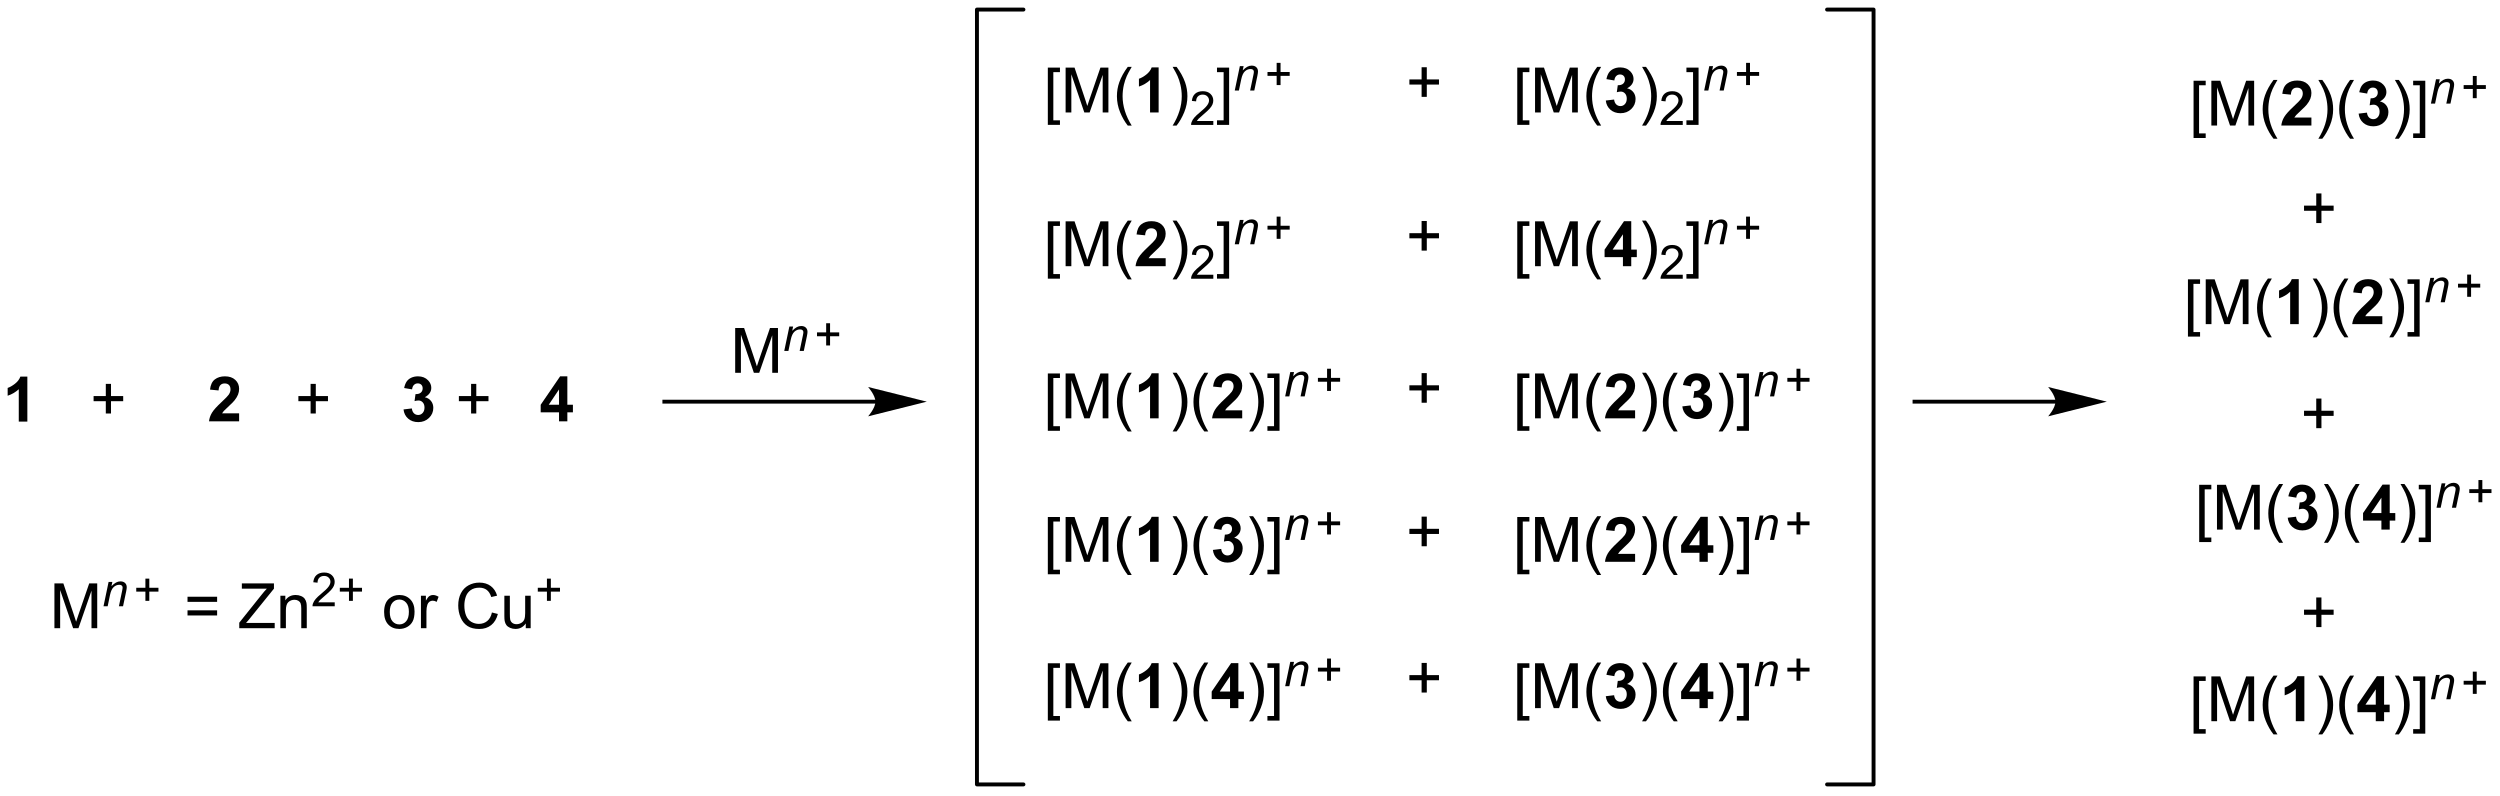 <?xml version="1.0" encoding="UTF-8"?>
<!DOCTYPE svg PUBLIC '-//W3C//DTD SVG 1.0//EN'
          'http://www.w3.org/TR/2001/REC-SVG-20010904/DTD/svg10.dtd'>
<svg stroke-dasharray="none" shape-rendering="auto" xmlns="http://www.w3.org/2000/svg" font-family="'Dialog'" text-rendering="auto" width="876" fill-opacity="1" color-interpolation="auto" color-rendering="auto" preserveAspectRatio="xMidYMid meet" font-size="12px" viewBox="0 0 876 279" fill="black" xmlns:xlink="http://www.w3.org/1999/xlink" stroke="black" image-rendering="auto" stroke-miterlimit="10" stroke-linecap="square" stroke-linejoin="miter" font-style="normal" stroke-width="1" height="279" stroke-dashoffset="0" font-weight="normal" stroke-opacity="1"
><!--Generated by the Batik Graphics2D SVG Generator--><defs id="genericDefs"
  /><g
  ><defs id="defs1"
    ><clipPath clipPathUnits="userSpaceOnUse" id="clipPath1"
      ><path d="M1.297 0.646 L329.668 0.646 L329.668 104.973 L1.297 104.973 L1.297 0.646 Z"
      /></clipPath
      ><clipPath clipPathUnits="userSpaceOnUse" id="clipPath2"
      ><path d="M14.637 25.412 L14.637 126.838 L333.878 126.838 L333.878 25.412 Z"
      /></clipPath
      ><clipPath clipPathUnits="userSpaceOnUse" id="clipPath3"
      ><path d="M14.637 25.412 L14.637 126.838 L333.874 126.838 L333.874 25.412 Z"
      /></clipPath
    ></defs
    ><g transform="scale(2.667,2.667) translate(-1.297,-0.646) matrix(1.029,0,0,1.029,-13.759,-25.493)"
    ><path d="M18.124 79.235 L17.028 79.235 L17.028 75.097 Q16.427 75.659 15.609 75.93 L15.609 74.933 Q16.038 74.792 16.541 74.401 Q17.046 74.008 17.234 73.485 L18.124 73.485 L18.124 79.235 Z" stroke="none" clip-path="url(#clipPath3)"
    /></g
    ><g transform="matrix(2.743,0,0,2.743,-40.147,-69.703)"
    ><path d="M196.236 37.785 L196.236 36.214 L194.676 36.214 L194.676 35.558 L196.236 35.558 L196.236 34.001 L196.9 34.001 L196.9 35.558 L198.457 35.558 L198.457 36.214 L196.9 36.214 L196.9 37.785 L196.236 37.785 Z" stroke="none" clip-path="url(#clipPath3)"
    /></g
    ><g transform="matrix(2.743,0,0,2.743,-40.147,-69.703)"
    ><path d="M28.152 78.233 L28.152 76.662 L26.592 76.662 L26.592 76.006 L28.152 76.006 L28.152 74.449 L28.816 74.449 L28.816 76.006 L30.373 76.006 L30.373 76.662 L28.816 76.662 L28.816 78.233 L28.152 78.233 Z" stroke="none" clip-path="url(#clipPath3)"
    /></g
    ><g transform="matrix(2.743,0,0,2.743,-40.147,-69.703)"
    ><path d="M45.182 78.214 L45.182 79.235 L41.336 79.235 Q41.398 78.656 41.711 78.138 Q42.023 77.62 42.945 76.766 Q43.688 76.073 43.854 75.828 Q44.081 75.487 44.081 75.156 Q44.081 74.789 43.883 74.591 Q43.688 74.393 43.339 74.393 Q42.995 74.393 42.792 74.602 Q42.589 74.808 42.557 75.289 L41.464 75.18 Q41.563 74.274 42.078 73.88 Q42.594 73.485 43.367 73.485 Q44.214 73.485 44.698 73.943 Q45.182 74.399 45.182 75.078 Q45.182 75.464 45.044 75.815 Q44.906 76.164 44.604 76.547 Q44.406 76.8 43.886 77.276 Q43.367 77.753 43.227 77.909 Q43.089 78.065 43.003 78.214 L45.182 78.214 Z" stroke="none" clip-path="url(#clipPath3)"
    /></g
    ><g transform="matrix(2.743,0,0,2.743,-40.147,-69.703)"
    ><path d="M66.183 77.714 L67.246 77.586 Q67.295 77.992 67.516 78.209 Q67.74 78.422 68.058 78.422 Q68.397 78.422 68.628 78.164 Q68.863 77.906 68.863 77.469 Q68.863 77.055 68.639 76.813 Q68.417 76.57 68.097 76.57 Q67.886 76.57 67.592 76.651 L67.714 75.758 Q68.159 75.768 68.394 75.565 Q68.628 75.36 68.628 75.018 Q68.628 74.729 68.456 74.558 Q68.284 74.386 67.998 74.386 Q67.717 74.386 67.516 74.581 Q67.318 74.776 67.277 75.151 L66.264 74.979 Q66.371 74.461 66.581 74.151 Q66.795 73.839 67.175 73.662 Q67.558 73.485 68.029 73.485 Q68.839 73.485 69.326 74 Q69.73 74.422 69.73 74.953 Q69.73 75.706 68.904 76.156 Q69.397 76.261 69.691 76.628 Q69.988 76.995 69.988 77.516 Q69.988 78.268 69.436 78.802 Q68.886 79.334 68.066 79.334 Q67.287 79.334 66.774 78.886 Q66.264 78.438 66.183 77.714 Z" stroke="none" clip-path="url(#clipPath3)"
    /></g
    ><g transform="matrix(2.743,0,0,2.743,-40.147,-69.703)"
    ><path d="M86.048 79.235 L86.048 78.081 L83.705 78.081 L83.705 77.12 L86.189 73.485 L87.111 73.485 L87.111 77.117 L87.822 77.117 L87.822 78.081 L87.111 78.081 L87.111 79.235 L86.048 79.235 ZM86.048 77.117 L86.048 75.159 L84.733 77.117 L86.048 77.117 Z" stroke="none" clip-path="url(#clipPath3)"
    /></g
    ><g transform="matrix(2.743,0,0,2.743,-40.147,-69.703)"
    ><path d="M148.489 41.365 L148.489 34.048 L150.038 34.048 L150.038 34.628 L149.192 34.628 L149.192 40.782 L150.038 40.782 L150.038 41.365 L148.489 41.365 ZM150.761 39.774 L150.761 34.048 L151.902 34.048 L153.259 38.102 Q153.446 38.667 153.532 38.949 Q153.628 38.636 153.837 38.032 L155.207 34.048 L156.227 34.048 L156.227 39.774 L155.496 39.774 L155.496 34.98 L153.832 39.774 L153.149 39.774 L151.493 34.899 L151.493 39.774 L150.761 39.774 ZM158.704 41.459 Q158.121 40.725 157.717 39.74 Q157.316 38.753 157.316 37.699 Q157.316 36.769 157.618 35.917 Q157.97 34.931 158.704 33.949 L159.207 33.949 Q158.735 34.761 158.582 35.11 Q158.345 35.649 158.207 36.235 Q158.04 36.964 158.04 37.704 Q158.04 39.581 159.207 41.459 L158.704 41.459 Z" stroke="none" clip-path="url(#clipPath3)"
    /></g
    ><g transform="matrix(2.743,0,0,2.743,-40.147,-69.703)"
    ><path d="M162.644 39.774 L161.548 39.774 L161.548 35.636 Q160.946 36.199 160.128 36.469 L160.128 35.472 Q160.558 35.331 161.061 34.941 Q161.566 34.548 161.753 34.024 L162.644 34.024 L162.644 39.774 Z" stroke="none" clip-path="url(#clipPath3)"
    /></g
    ><g transform="matrix(2.743,0,0,2.743,-40.147,-69.703)"
    ><path d="M164.934 41.459 L164.429 41.459 Q165.598 39.581 165.598 37.704 Q165.598 36.969 165.429 36.246 Q165.296 35.66 165.059 35.121 Q164.906 34.769 164.429 33.949 L164.934 33.949 Q165.669 34.931 166.02 35.917 Q166.32 36.769 166.32 37.699 Q166.32 38.753 165.916 39.74 Q165.512 40.725 164.934 41.459 Z" stroke="none" clip-path="url(#clipPath3)"
    /></g
    ><g transform="matrix(2.743,0,0,2.743,-40.147,-69.703)"
    ><path d="M169.63 40.866 L169.63 41.374 L166.79 41.374 Q166.785 41.183 166.853 41.007 Q166.96 40.718 167.199 40.437 Q167.439 40.155 167.89 39.786 Q168.589 39.212 168.835 38.876 Q169.082 38.54 169.082 38.241 Q169.082 37.929 168.857 37.714 Q168.634 37.497 168.273 37.497 Q167.892 37.497 167.663 37.726 Q167.435 37.954 167.433 38.359 L166.89 38.304 Q166.947 37.697 167.31 37.38 Q167.673 37.062 168.285 37.062 Q168.904 37.062 169.263 37.405 Q169.624 37.747 169.624 38.253 Q169.624 38.511 169.519 38.761 Q169.413 39.009 169.167 39.284 Q168.923 39.56 168.355 40.04 Q167.88 40.439 167.745 40.581 Q167.611 40.724 167.523 40.866 L169.63 40.866 Z" stroke="none" clip-path="url(#clipPath3)"
    /></g
    ><g transform="matrix(2.743,0,0,2.743,-40.147,-69.703)"
    ><path d="M171.649 41.365 L170.099 41.365 L170.099 40.782 L170.946 40.782 L170.946 34.628 L170.099 34.628 L170.099 34.048 L171.649 34.048 L171.649 41.365 Z" stroke="none" clip-path="url(#clipPath3)"
    /></g
    ><g transform="matrix(2.743,0,0,2.743,-40.147,-69.703)"
    ><path d="M172.368 36.974 L173.018 33.863 L173.499 33.863 L173.385 34.404 Q173.698 34.086 173.969 33.939 Q174.243 33.793 174.528 33.793 Q174.905 33.793 175.12 33.998 Q175.336 34.203 175.336 34.544 Q175.336 34.718 175.26 35.089 L174.864 36.974 L174.334 36.974 L174.746 35.002 Q174.809 34.714 174.809 34.578 Q174.809 34.422 174.702 34.326 Q174.594 34.228 174.393 34.228 Q173.985 34.228 173.666 34.521 Q173.35 34.814 173.2 35.527 L172.899 36.974 L172.368 36.974 Z" stroke="none" clip-path="url(#clipPath3)"
    /></g
    ><g transform="matrix(2.743,0,0,2.743,-40.147,-69.703)"
    ><path d="M177.72 36.279 L177.72 35.101 L176.55 35.101 L176.55 34.609 L177.72 34.609 L177.72 33.441 L178.218 33.441 L178.218 34.609 L179.386 34.609 L179.386 35.101 L178.218 35.101 L178.218 36.279 L177.72 36.279 Z" stroke="none" clip-path="url(#clipPath3)"
    /></g
    ><g transform="matrix(2.743,0,0,2.743,-40.147,-69.703)"
    ><path d="M196.236 57.425 L196.236 55.855 L194.676 55.855 L194.676 55.199 L196.236 55.199 L196.236 53.642 L196.9 53.642 L196.9 55.199 L198.457 55.199 L198.457 55.855 L196.9 55.855 L196.9 57.425 L196.236 57.425 Z" stroke="none" clip-path="url(#clipPath3)"
    /></g
    ><g transform="matrix(2.743,0,0,2.743,-40.147,-69.703)"
    ><path d="M148.489 61.006 L148.489 53.688 L150.038 53.688 L150.038 54.269 L149.192 54.269 L149.192 60.423 L150.038 60.423 L150.038 61.006 L148.489 61.006 ZM150.761 59.415 L150.761 53.688 L151.902 53.688 L153.259 57.743 Q153.446 58.308 153.532 58.59 Q153.628 58.277 153.837 57.673 L155.207 53.688 L156.227 53.688 L156.227 59.415 L155.496 59.415 L155.496 54.621 L153.832 59.415 L153.149 59.415 L151.493 54.54 L151.493 59.415 L150.761 59.415 ZM158.704 61.1 Q158.121 60.366 157.717 59.381 Q157.316 58.394 157.316 57.34 Q157.316 56.41 157.618 55.558 Q157.97 54.571 158.704 53.59 L159.207 53.59 Q158.735 54.402 158.582 54.751 Q158.345 55.29 158.207 55.876 Q158.04 56.605 158.04 57.345 Q158.04 59.222 159.207 61.1 L158.704 61.1 Z" stroke="none" clip-path="url(#clipPath3)"
    /></g
    ><g transform="matrix(2.743,0,0,2.743,-40.147,-69.703)"
    ><path d="M163.542 58.394 L163.542 59.415 L159.696 59.415 Q159.759 58.837 160.071 58.319 Q160.384 57.8 161.305 56.946 Q162.048 56.254 162.214 56.009 Q162.441 55.668 162.441 55.337 Q162.441 54.97 162.243 54.772 Q162.048 54.574 161.699 54.574 Q161.355 54.574 161.152 54.782 Q160.949 54.988 160.917 55.47 L159.824 55.36 Q159.923 54.454 160.438 54.061 Q160.954 53.665 161.727 53.665 Q162.574 53.665 163.058 54.123 Q163.542 54.579 163.542 55.259 Q163.542 55.644 163.405 55.996 Q163.266 56.345 162.964 56.728 Q162.766 56.98 162.246 57.457 Q161.727 57.933 161.587 58.09 Q161.449 58.246 161.363 58.394 L163.542 58.394 Z" stroke="none" clip-path="url(#clipPath3)"
    /></g
    ><g transform="matrix(2.743,0,0,2.743,-40.147,-69.703)"
    ><path d="M164.934 61.1 L164.429 61.1 Q165.598 59.222 165.598 57.345 Q165.598 56.61 165.429 55.886 Q165.296 55.3 165.059 54.761 Q164.906 54.41 164.429 53.59 L164.934 53.59 Q165.669 54.571 166.02 55.558 Q166.32 56.41 166.32 57.34 Q166.32 58.394 165.916 59.381 Q165.512 60.366 164.934 61.1 Z" stroke="none" clip-path="url(#clipPath3)"
    /></g
    ><g transform="matrix(2.743,0,0,2.743,-40.147,-69.703)"
    ><path d="M169.63 60.507 L169.63 61.015 L166.79 61.015 Q166.785 60.824 166.853 60.648 Q166.96 60.359 167.199 60.078 Q167.439 59.796 167.89 59.427 Q168.589 58.853 168.835 58.517 Q169.082 58.181 169.082 57.882 Q169.082 57.57 168.857 57.355 Q168.634 57.138 168.273 57.138 Q167.892 57.138 167.663 57.367 Q167.435 57.595 167.433 57.999 L166.89 57.945 Q166.947 57.337 167.31 57.021 Q167.673 56.703 168.285 56.703 Q168.904 56.703 169.263 57.046 Q169.624 57.388 169.624 57.894 Q169.624 58.152 169.519 58.402 Q169.413 58.65 169.167 58.925 Q168.923 59.201 168.355 59.681 Q167.88 60.08 167.745 60.222 Q167.611 60.365 167.523 60.507 L169.63 60.507 Z" stroke="none" clip-path="url(#clipPath3)"
    /></g
    ><g transform="matrix(2.743,0,0,2.743,-40.147,-69.703)"
    ><path d="M171.649 61.006 L170.099 61.006 L170.099 60.423 L170.946 60.423 L170.946 54.269 L170.099 54.269 L170.099 53.688 L171.649 53.688 L171.649 61.006 Z" stroke="none" clip-path="url(#clipPath3)"
    /></g
    ><g transform="matrix(2.743,0,0,2.743,-40.147,-69.703)"
    ><path d="M172.368 56.615 L173.018 53.504 L173.499 53.504 L173.385 54.045 Q173.698 53.726 173.969 53.58 Q174.243 53.434 174.528 53.434 Q174.905 53.434 175.12 53.639 Q175.336 53.844 175.336 54.185 Q175.336 54.359 175.26 54.73 L174.864 56.615 L174.334 56.615 L174.746 54.642 Q174.809 54.355 174.809 54.219 Q174.809 54.062 174.702 53.967 Q174.594 53.869 174.393 53.869 Q173.985 53.869 173.666 54.162 Q173.35 54.455 173.2 55.168 L172.899 56.615 L172.368 56.615 Z" stroke="none" clip-path="url(#clipPath3)"
    /></g
    ><g transform="matrix(2.743,0,0,2.743,-40.147,-69.703)"
    ><path d="M177.72 55.92 L177.72 54.742 L176.55 54.742 L176.55 54.25 L177.72 54.25 L177.72 53.082 L178.218 53.082 L178.218 54.25 L179.386 54.25 L179.386 54.742 L178.218 54.742 L178.218 55.92 L177.72 55.92 Z" stroke="none" clip-path="url(#clipPath3)"
    /></g
    ><g transform="matrix(2.743,0,0,2.743,-40.147,-69.703)"
    ><path d="M208.456 61.006 L208.456 53.688 L210.005 53.688 L210.005 54.269 L209.159 54.269 L209.159 60.423 L210.005 60.423 L210.005 61.006 L208.456 61.006 ZM210.728 59.415 L210.728 53.688 L211.869 53.688 L213.225 57.743 Q213.413 58.308 213.499 58.59 Q213.595 58.277 213.804 57.673 L215.173 53.688 L216.194 53.688 L216.194 59.415 L215.462 59.415 L215.462 54.621 L213.798 59.415 L213.116 59.415 L211.46 54.54 L211.46 59.415 L210.728 59.415 ZM218.671 61.1 Q218.087 60.366 217.684 59.381 Q217.283 58.394 217.283 57.34 Q217.283 56.41 217.585 55.558 Q217.936 54.571 218.671 53.59 L219.173 53.59 Q218.702 54.402 218.548 54.751 Q218.311 55.29 218.173 55.876 Q218.007 56.605 218.007 57.345 Q218.007 59.222 219.173 61.1 L218.671 61.1 Z" stroke="none" clip-path="url(#clipPath3)"
    /></g
    ><g transform="matrix(2.743,0,0,2.743,-40.147,-69.703)"
    ><path d="M221.955 59.415 L221.955 58.261 L219.611 58.261 L219.611 57.3 L222.095 53.665 L223.017 53.665 L223.017 57.298 L223.728 57.298 L223.728 58.261 L223.017 58.261 L223.017 59.415 L221.955 59.415 ZM221.955 57.298 L221.955 55.34 L220.639 57.298 L221.955 57.298 Z" stroke="none" clip-path="url(#clipPath3)"
    /></g
    ><g transform="matrix(2.743,0,0,2.743,-40.147,-69.703)"
    ><path d="M224.901 61.1 L224.396 61.1 Q225.565 59.222 225.565 57.345 Q225.565 56.61 225.396 55.886 Q225.263 55.3 225.026 54.761 Q224.873 54.41 224.396 53.59 L224.901 53.59 Q225.636 54.571 225.987 55.558 Q226.287 56.41 226.287 57.34 Q226.287 58.394 225.883 59.381 Q225.479 60.366 224.901 61.1 Z" stroke="none" clip-path="url(#clipPath3)"
    /></g
    ><g transform="matrix(2.743,0,0,2.743,-40.147,-69.703)"
    ><path d="M229.597 60.507 L229.597 61.015 L226.757 61.015 Q226.751 60.824 226.82 60.648 Q226.927 60.359 227.166 60.078 Q227.406 59.796 227.857 59.427 Q228.556 58.853 228.802 58.517 Q229.048 58.181 229.048 57.882 Q229.048 57.57 228.824 57.355 Q228.601 57.138 228.24 57.138 Q227.859 57.138 227.63 57.367 Q227.402 57.595 227.4 57.999 L226.857 57.945 Q226.914 57.337 227.277 57.021 Q227.64 56.703 228.251 56.703 Q228.871 56.703 229.23 57.046 Q229.591 57.388 229.591 57.894 Q229.591 58.152 229.486 58.402 Q229.38 58.65 229.134 58.925 Q228.89 59.201 228.322 59.681 Q227.847 60.08 227.712 60.222 Q227.578 60.365 227.49 60.507 L229.597 60.507 Z" stroke="none" clip-path="url(#clipPath3)"
    /></g
    ><g transform="matrix(2.743,0,0,2.743,-40.147,-69.703)"
    ><path d="M231.616 61.006 L230.066 61.006 L230.066 60.423 L230.913 60.423 L230.913 54.269 L230.066 54.269 L230.066 53.688 L231.616 53.688 L231.616 61.006 Z" stroke="none" clip-path="url(#clipPath3)"
    /></g
    ><g transform="matrix(2.743,0,0,2.743,-40.147,-69.703)"
    ><path d="M232.334 56.615 L232.985 53.504 L233.465 53.504 L233.352 54.045 Q233.665 53.726 233.936 53.58 Q234.209 53.434 234.495 53.434 Q234.871 53.434 235.086 53.639 Q235.303 53.844 235.303 54.185 Q235.303 54.359 235.227 54.73 L234.831 56.615 L234.301 56.615 L234.713 54.642 Q234.776 54.355 234.776 54.219 Q234.776 54.062 234.668 53.967 Q234.561 53.869 234.36 53.869 Q233.952 53.869 233.633 54.162 Q233.317 54.455 233.166 55.168 L232.866 56.615 L232.334 56.615 Z" stroke="none" clip-path="url(#clipPath3)"
    /></g
    ><g transform="matrix(2.743,0,0,2.743,-40.147,-69.703)"
    ><path d="M237.687 55.92 L237.687 54.742 L236.517 54.742 L236.517 54.25 L237.687 54.25 L237.687 53.082 L238.185 53.082 L238.185 54.25 L239.353 54.25 L239.353 54.742 L238.185 54.742 L238.185 55.92 L237.687 55.92 Z" stroke="none" clip-path="url(#clipPath3)"
    /></g
    ><g transform="matrix(2.743,0,0,2.743,-40.147,-69.703)"
    ><path d="M208.456 41.365 L208.456 34.048 L210.005 34.048 L210.005 34.628 L209.159 34.628 L209.159 40.782 L210.005 40.782 L210.005 41.365 L208.456 41.365 ZM210.728 39.774 L210.728 34.048 L211.869 34.048 L213.225 38.102 Q213.413 38.667 213.499 38.949 Q213.595 38.636 213.804 38.032 L215.173 34.048 L216.194 34.048 L216.194 39.774 L215.462 39.774 L215.462 34.98 L213.798 39.774 L213.116 39.774 L211.46 34.899 L211.46 39.774 L210.728 39.774 ZM218.671 41.459 Q218.087 40.725 217.684 39.74 Q217.283 38.753 217.283 37.699 Q217.283 36.769 217.585 35.917 Q217.936 34.931 218.671 33.949 L219.173 33.949 Q218.702 34.761 218.548 35.11 Q218.311 35.649 218.173 36.235 Q218.007 36.964 218.007 37.704 Q218.007 39.581 219.173 41.459 L218.671 41.459 Z" stroke="none" clip-path="url(#clipPath3)"
    /></g
    ><g transform="matrix(2.743,0,0,2.743,-40.147,-69.703)"
    ><path d="M219.764 38.253 L220.827 38.126 Q220.876 38.532 221.098 38.748 Q221.322 38.962 221.639 38.962 Q221.978 38.962 222.21 38.704 Q222.444 38.446 222.444 38.009 Q222.444 37.594 222.22 37.352 Q221.999 37.11 221.679 37.11 Q221.468 37.11 221.173 37.191 L221.296 36.298 Q221.741 36.308 221.975 36.105 Q222.21 35.899 222.21 35.558 Q222.21 35.269 222.038 35.097 Q221.866 34.925 221.58 34.925 Q221.298 34.925 221.098 35.121 Q220.9 35.316 220.858 35.691 L219.845 35.519 Q219.952 35.001 220.163 34.691 Q220.376 34.378 220.757 34.201 Q221.139 34.024 221.611 34.024 Q222.421 34.024 222.908 34.54 Q223.311 34.962 223.311 35.493 Q223.311 36.246 222.486 36.696 Q222.978 36.8 223.272 37.167 Q223.569 37.535 223.569 38.056 Q223.569 38.808 223.017 39.342 Q222.468 39.873 221.647 39.873 Q220.869 39.873 220.356 39.425 Q219.845 38.977 219.764 38.253 Z" stroke="none" clip-path="url(#clipPath3)"
    /></g
    ><g transform="matrix(2.743,0,0,2.743,-40.147,-69.703)"
    ><path d="M224.901 41.459 L224.396 41.459 Q225.565 39.581 225.565 37.704 Q225.565 36.969 225.396 36.246 Q225.263 35.66 225.026 35.121 Q224.873 34.769 224.396 33.949 L224.901 33.949 Q225.636 34.931 225.987 35.917 Q226.287 36.769 226.287 37.699 Q226.287 38.753 225.883 39.74 Q225.479 40.725 224.901 41.459 Z" stroke="none" clip-path="url(#clipPath3)"
    /></g
    ><g transform="matrix(2.743,0,0,2.743,-40.147,-69.703)"
    ><path d="M229.597 40.866 L229.597 41.374 L226.757 41.374 Q226.751 41.183 226.82 41.007 Q226.927 40.718 227.166 40.437 Q227.406 40.155 227.857 39.786 Q228.556 39.212 228.802 38.876 Q229.048 38.54 229.048 38.241 Q229.048 37.929 228.824 37.714 Q228.601 37.497 228.24 37.497 Q227.859 37.497 227.63 37.726 Q227.402 37.954 227.4 38.359 L226.857 38.304 Q226.914 37.697 227.277 37.38 Q227.64 37.062 228.251 37.062 Q228.871 37.062 229.23 37.405 Q229.591 37.747 229.591 38.253 Q229.591 38.511 229.486 38.761 Q229.38 39.009 229.134 39.284 Q228.89 39.56 228.322 40.04 Q227.847 40.439 227.712 40.581 Q227.578 40.724 227.49 40.866 L229.597 40.866 Z" stroke="none" clip-path="url(#clipPath3)"
    /></g
    ><g transform="matrix(2.743,0,0,2.743,-40.147,-69.703)"
    ><path d="M231.616 41.365 L230.066 41.365 L230.066 40.782 L230.913 40.782 L230.913 34.628 L230.066 34.628 L230.066 34.048 L231.616 34.048 L231.616 41.365 Z" stroke="none" clip-path="url(#clipPath3)"
    /></g
    ><g transform="matrix(2.743,0,0,2.743,-40.147,-69.703)"
    ><path d="M232.334 36.974 L232.985 33.863 L233.465 33.863 L233.352 34.404 Q233.665 34.086 233.936 33.939 Q234.209 33.793 234.495 33.793 Q234.871 33.793 235.086 33.998 Q235.303 34.203 235.303 34.544 Q235.303 34.718 235.227 35.089 L234.831 36.974 L234.301 36.974 L234.713 35.002 Q234.776 34.714 234.776 34.578 Q234.776 34.422 234.668 34.326 Q234.561 34.228 234.36 34.228 Q233.952 34.228 233.633 34.521 Q233.317 34.814 233.166 35.527 L232.866 36.974 L232.334 36.974 Z" stroke="none" clip-path="url(#clipPath3)"
    /></g
    ><g transform="matrix(2.743,0,0,2.743,-40.147,-69.703)"
    ><path d="M237.687 36.279 L237.687 35.101 L236.517 35.101 L236.517 34.609 L237.687 34.609 L237.687 33.441 L238.185 33.441 L238.185 34.609 L239.353 34.609 L239.353 35.101 L238.185 35.101 L238.185 36.279 L237.687 36.279 Z" stroke="none" clip-path="url(#clipPath3)"
    /></g
    ><g transform="matrix(2.743,0,0,2.743,-40.147,-69.703)"
    ><path d="M148.489 80.439 L148.489 73.121 L150.038 73.121 L150.038 73.702 L149.192 73.702 L149.192 79.855 L150.038 79.855 L150.038 80.439 L148.489 80.439 ZM150.761 78.847 L150.761 73.121 L151.902 73.121 L153.259 77.176 Q153.446 77.741 153.532 78.022 Q153.628 77.71 153.837 77.105 L155.207 73.121 L156.227 73.121 L156.227 78.847 L155.496 78.847 L155.496 74.053 L153.832 78.847 L153.149 78.847 L151.493 73.972 L151.493 78.847 L150.761 78.847 ZM158.704 80.532 Q158.121 79.798 157.717 78.814 Q157.316 77.827 157.316 76.772 Q157.316 75.842 157.618 74.991 Q157.97 74.004 158.704 73.022 L159.207 73.022 Q158.735 73.835 158.582 74.183 Q158.345 74.722 158.207 75.308 Q158.04 76.038 158.04 76.777 Q158.04 78.655 159.207 80.532 L158.704 80.532 Z" stroke="none" clip-path="url(#clipPath3)"
    /></g
    ><g transform="matrix(2.743,0,0,2.743,-40.147,-69.703)"
    ><path d="M162.644 78.847 L161.548 78.847 L161.548 74.71 Q160.946 75.272 160.128 75.543 L160.128 74.545 Q160.558 74.405 161.061 74.014 Q161.566 73.621 161.753 73.097 L162.644 73.097 L162.644 78.847 Z" stroke="none" clip-path="url(#clipPath3)"
    /></g
    ><g transform="matrix(2.743,0,0,2.743,-40.147,-69.703)"
    ><path d="M164.934 80.532 L164.429 80.532 Q165.598 78.655 165.598 76.777 Q165.598 76.043 165.429 75.319 Q165.296 74.733 165.059 74.194 Q164.906 73.842 164.429 73.022 L164.934 73.022 Q165.669 74.004 166.02 74.991 Q166.32 75.842 166.32 76.772 Q166.32 77.827 165.916 78.814 Q165.512 79.798 164.934 80.532 ZM168.481 80.532 Q167.898 79.798 167.494 78.814 Q167.093 77.827 167.093 76.772 Q167.093 75.842 167.395 74.991 Q167.747 74.004 168.481 73.022 L168.984 73.022 Q168.512 73.835 168.359 74.183 Q168.122 74.722 167.984 75.308 Q167.817 76.038 167.817 76.777 Q167.817 78.655 168.984 80.532 L168.481 80.532 Z" stroke="none" clip-path="url(#clipPath3)"
    /></g
    ><g transform="matrix(2.743,0,0,2.743,-40.147,-69.703)"
    ><path d="M173.32 77.827 L173.32 78.847 L169.473 78.847 Q169.536 78.269 169.848 77.751 Q170.161 77.233 171.083 76.379 Q171.825 75.686 171.992 75.441 Q172.218 75.1 172.218 74.769 Q172.218 74.402 172.02 74.204 Q171.825 74.006 171.476 74.006 Q171.132 74.006 170.929 74.215 Q170.726 74.42 170.695 74.902 L169.601 74.793 Q169.7 73.887 170.216 73.493 Q170.731 73.097 171.505 73.097 Q172.351 73.097 172.835 73.556 Q173.32 74.012 173.32 74.691 Q173.32 75.077 173.182 75.428 Q173.044 75.777 172.742 76.16 Q172.544 76.413 172.023 76.889 Q171.505 77.366 171.364 77.522 Q171.226 77.678 171.14 77.827 L173.32 77.827 Z" stroke="none" clip-path="url(#clipPath3)"
    /></g
    ><g transform="matrix(2.743,0,0,2.743,-40.147,-69.703)"
    ><path d="M174.712 80.532 L174.207 80.532 Q175.376 78.655 175.376 76.777 Q175.376 76.043 175.207 75.319 Q175.074 74.733 174.837 74.194 Q174.683 73.842 174.207 73.022 L174.712 73.022 Q175.446 74.004 175.798 74.991 Q176.097 75.842 176.097 76.772 Q176.097 77.827 175.694 78.814 Q175.29 79.798 174.712 80.532 ZM178.089 80.439 L176.54 80.439 L176.54 79.855 L177.386 79.855 L177.386 73.702 L176.54 73.702 L176.54 73.121 L178.089 73.121 L178.089 80.439 Z" stroke="none" clip-path="url(#clipPath3)"
    /></g
    ><g transform="matrix(2.743,0,0,2.743,-40.147,-69.703)"
    ><path d="M178.808 76.047 L179.458 72.936 L179.939 72.936 L179.826 73.477 Q180.138 73.159 180.41 73.012 Q180.683 72.866 180.968 72.866 Q181.345 72.866 181.56 73.071 Q181.777 73.276 181.777 73.618 Q181.777 73.792 181.701 74.163 L181.304 76.047 L180.775 76.047 L181.187 74.075 Q181.249 73.788 181.249 73.651 Q181.249 73.495 181.142 73.399 Q181.035 73.301 180.833 73.301 Q180.425 73.301 180.107 73.594 Q179.79 73.887 179.64 74.6 L179.339 76.047 L178.808 76.047 Z" stroke="none" clip-path="url(#clipPath3)"
    /></g
    ><g transform="matrix(2.743,0,0,2.743,-40.147,-69.703)"
    ><path d="M184.161 75.352 L184.161 74.174 L182.991 74.174 L182.991 73.682 L184.161 73.682 L184.161 72.514 L184.659 72.514 L184.659 73.682 L185.827 73.682 L185.827 74.174 L184.659 74.174 L184.659 75.352 L184.161 75.352 Z" stroke="none" clip-path="url(#clipPath3)"
    /></g
    ><g transform="matrix(2.743,0,0,2.743,-40.147,-69.703)"
    ><path d="M148.489 117.46 L148.489 110.142 L150.038 110.142 L150.038 110.723 L149.192 110.723 L149.192 116.877 L150.038 116.877 L150.038 117.46 L148.489 117.46 ZM150.761 115.869 L150.761 110.142 L151.902 110.142 L153.259 114.197 Q153.446 114.762 153.532 115.043 Q153.628 114.731 153.837 114.127 L155.207 110.142 L156.227 110.142 L156.227 115.869 L155.496 115.869 L155.496 111.075 L153.832 115.869 L153.149 115.869 L151.493 110.994 L151.493 115.869 L150.761 115.869 ZM158.704 117.554 Q158.121 116.819 157.717 115.835 Q157.316 114.848 157.316 113.793 Q157.316 112.864 157.618 112.012 Q157.97 111.025 158.704 110.043 L159.207 110.043 Q158.735 110.856 158.582 111.205 Q158.345 111.744 158.207 112.33 Q158.04 113.059 158.04 113.799 Q158.04 115.676 159.207 117.554 L158.704 117.554 Z" stroke="none" clip-path="url(#clipPath3)"
    /></g
    ><g transform="matrix(2.743,0,0,2.743,-40.147,-69.703)"
    ><path d="M162.644 115.869 L161.548 115.869 L161.548 111.731 Q160.946 112.293 160.128 112.564 L160.128 111.567 Q160.558 111.426 161.061 111.035 Q161.566 110.642 161.753 110.119 L162.644 110.119 L162.644 115.869 Z" stroke="none" clip-path="url(#clipPath3)"
    /></g
    ><g transform="matrix(2.743,0,0,2.743,-40.147,-69.703)"
    ><path d="M164.934 117.554 L164.429 117.554 Q165.598 115.676 165.598 113.799 Q165.598 113.064 165.429 112.34 Q165.296 111.754 165.059 111.215 Q164.906 110.864 164.429 110.043 L164.934 110.043 Q165.669 111.025 166.02 112.012 Q166.32 112.864 166.32 113.793 Q166.32 114.848 165.916 115.835 Q165.512 116.819 164.934 117.554 ZM168.481 117.554 Q167.898 116.819 167.494 115.835 Q167.093 114.848 167.093 113.793 Q167.093 112.864 167.395 112.012 Q167.747 111.025 168.481 110.043 L168.984 110.043 Q168.512 110.856 168.359 111.205 Q168.122 111.744 167.984 112.33 Q167.817 113.059 167.817 113.799 Q167.817 115.676 168.984 117.554 L168.481 117.554 Z" stroke="none" clip-path="url(#clipPath3)"
    /></g
    ><g transform="matrix(2.743,0,0,2.743,-40.147,-69.703)"
    ><path d="M171.765 115.869 L171.765 114.715 L169.421 114.715 L169.421 113.754 L171.906 110.119 L172.828 110.119 L172.828 113.752 L173.538 113.752 L173.538 114.715 L172.828 114.715 L172.828 115.869 L171.765 115.869 ZM171.765 113.752 L171.765 111.793 L170.45 113.752 L171.765 113.752 Z" stroke="none" clip-path="url(#clipPath3)"
    /></g
    ><g transform="matrix(2.743,0,0,2.743,-40.147,-69.703)"
    ><path d="M174.712 117.554 L174.207 117.554 Q175.376 115.676 175.376 113.799 Q175.376 113.064 175.207 112.34 Q175.074 111.754 174.837 111.215 Q174.683 110.864 174.207 110.043 L174.712 110.043 Q175.446 111.025 175.798 112.012 Q176.097 112.864 176.097 113.793 Q176.097 114.848 175.694 115.835 Q175.29 116.819 174.712 117.554 ZM178.089 117.46 L176.54 117.46 L176.54 116.877 L177.386 116.877 L177.386 110.723 L176.54 110.723 L176.54 110.142 L178.089 110.142 L178.089 117.46 Z" stroke="none" clip-path="url(#clipPath3)"
    /></g
    ><g transform="matrix(2.743,0,0,2.743,-40.147,-69.703)"
    ><path d="M178.808 113.069 L179.458 109.957 L179.939 109.957 L179.826 110.499 Q180.138 110.18 180.41 110.034 Q180.683 109.887 180.968 109.887 Q181.345 109.887 181.56 110.092 Q181.777 110.297 181.777 110.639 Q181.777 110.813 181.701 111.184 L181.304 113.069 L180.775 113.069 L181.187 111.096 Q181.249 110.809 181.249 110.672 Q181.249 110.516 181.142 110.42 Q181.035 110.323 180.833 110.323 Q180.425 110.323 180.107 110.616 Q179.79 110.909 179.64 111.621 L179.339 113.069 L178.808 113.069 Z" stroke="none" clip-path="url(#clipPath3)"
    /></g
    ><g transform="matrix(2.743,0,0,2.743,-40.147,-69.703)"
    ><path d="M184.161 112.374 L184.161 111.196 L182.991 111.196 L182.991 110.704 L184.161 110.704 L184.161 109.536 L184.659 109.536 L184.659 110.704 L185.827 110.704 L185.827 111.196 L184.659 111.196 L184.659 112.374 L184.161 112.374 Z" stroke="none" clip-path="url(#clipPath3)"
    /></g
    ><g transform="matrix(2.743,0,0,2.743,-40.147,-69.703)"
    ><path d="M208.456 117.46 L208.456 110.142 L210.005 110.142 L210.005 110.723 L209.159 110.723 L209.159 116.877 L210.005 116.877 L210.005 117.46 L208.456 117.46 ZM210.728 115.869 L210.728 110.142 L211.869 110.142 L213.225 114.197 Q213.413 114.762 213.499 115.043 Q213.595 114.731 213.804 114.127 L215.173 110.142 L216.194 110.142 L216.194 115.869 L215.462 115.869 L215.462 111.075 L213.798 115.869 L213.116 115.869 L211.46 110.994 L211.46 115.869 L210.728 115.869 ZM218.671 117.554 Q218.087 116.819 217.684 115.835 Q217.283 114.848 217.283 113.793 Q217.283 112.864 217.585 112.012 Q217.936 111.025 218.671 110.043 L219.173 110.043 Q218.702 110.856 218.548 111.205 Q218.311 111.744 218.173 112.33 Q218.007 113.059 218.007 113.799 Q218.007 115.676 219.173 117.554 L218.671 117.554 Z" stroke="none" clip-path="url(#clipPath3)"
    /></g
    ><g transform="matrix(2.743,0,0,2.743,-40.147,-69.703)"
    ><path d="M219.764 114.348 L220.827 114.22 Q220.876 114.627 221.098 114.843 Q221.322 115.056 221.639 115.056 Q221.978 115.056 222.21 114.799 Q222.444 114.541 222.444 114.103 Q222.444 113.689 222.22 113.447 Q221.999 113.205 221.679 113.205 Q221.468 113.205 221.173 113.285 L221.296 112.392 Q221.741 112.403 221.975 112.2 Q222.21 111.994 222.21 111.653 Q222.21 111.364 222.038 111.192 Q221.866 111.02 221.58 111.02 Q221.298 111.02 221.098 111.215 Q220.9 111.41 220.858 111.785 L219.845 111.614 Q219.952 111.095 220.163 110.785 Q220.376 110.473 220.757 110.296 Q221.139 110.119 221.611 110.119 Q222.421 110.119 222.908 110.634 Q223.311 111.056 223.311 111.588 Q223.311 112.34 222.486 112.791 Q222.978 112.895 223.272 113.262 Q223.569 113.629 223.569 114.15 Q223.569 114.903 223.017 115.436 Q222.468 115.968 221.647 115.968 Q220.869 115.968 220.356 115.52 Q219.845 115.072 219.764 114.348 Z" stroke="none" clip-path="url(#clipPath3)"
    /></g
    ><g transform="matrix(2.743,0,0,2.743,-40.147,-69.703)"
    ><path d="M224.901 117.554 L224.396 117.554 Q225.565 115.676 225.565 113.799 Q225.565 113.064 225.396 112.34 Q225.263 111.754 225.026 111.215 Q224.873 110.864 224.396 110.043 L224.901 110.043 Q225.636 111.025 225.987 112.012 Q226.287 112.864 226.287 113.793 Q226.287 114.848 225.883 115.835 Q225.479 116.819 224.901 117.554 ZM228.448 117.554 Q227.865 116.819 227.461 115.835 Q227.06 114.848 227.06 113.793 Q227.06 112.864 227.362 112.012 Q227.714 111.025 228.448 110.043 L228.951 110.043 Q228.479 110.856 228.326 111.205 Q228.089 111.744 227.951 112.33 Q227.784 113.059 227.784 113.799 Q227.784 115.676 228.951 117.554 L228.448 117.554 Z" stroke="none" clip-path="url(#clipPath3)"
    /></g
    ><g transform="matrix(2.743,0,0,2.743,-40.147,-69.703)"
    ><path d="M231.732 115.869 L231.732 114.715 L229.388 114.715 L229.388 113.754 L231.873 110.119 L232.794 110.119 L232.794 113.752 L233.505 113.752 L233.505 114.715 L232.794 114.715 L232.794 115.869 L231.732 115.869 ZM231.732 113.752 L231.732 111.793 L230.417 113.752 L231.732 113.752 Z" stroke="none" clip-path="url(#clipPath3)"
    /></g
    ><g transform="matrix(2.743,0,0,2.743,-40.147,-69.703)"
    ><path d="M234.679 117.554 L234.173 117.554 Q235.343 115.676 235.343 113.799 Q235.343 113.064 235.173 112.34 Q235.041 111.754 234.804 111.215 Q234.65 110.864 234.173 110.043 L234.679 110.043 Q235.413 111.025 235.764 112.012 Q236.064 112.864 236.064 113.793 Q236.064 114.848 235.66 115.835 Q235.257 116.819 234.679 117.554 ZM238.056 117.46 L236.507 117.46 L236.507 116.877 L237.353 116.877 L237.353 110.723 L236.507 110.723 L236.507 110.142 L238.056 110.142 L238.056 117.46 Z" stroke="none" clip-path="url(#clipPath3)"
    /></g
    ><g transform="matrix(2.743,0,0,2.743,-40.147,-69.703)"
    ><path d="M238.775 113.069 L239.425 109.957 L239.906 109.957 L239.792 110.499 Q240.105 110.18 240.376 110.034 Q240.65 109.887 240.935 109.887 Q241.312 109.887 241.527 110.092 Q241.744 110.297 241.744 110.639 Q241.744 110.813 241.667 111.184 L241.271 113.069 L240.742 113.069 L241.154 111.096 Q241.216 110.809 241.216 110.672 Q241.216 110.516 241.109 110.42 Q241.001 110.323 240.8 110.323 Q240.392 110.323 240.074 110.616 Q239.757 110.909 239.607 111.621 L239.306 113.069 L238.775 113.069 Z" stroke="none" clip-path="url(#clipPath3)"
    /></g
    ><g transform="matrix(2.743,0,0,2.743,-40.147,-69.703)"
    ><path d="M244.127 112.374 L244.127 111.196 L242.958 111.196 L242.958 110.704 L244.127 110.704 L244.127 109.536 L244.625 109.536 L244.625 110.704 L245.793 110.704 L245.793 111.196 L244.625 111.196 L244.625 112.374 L244.127 112.374 Z" stroke="none" clip-path="url(#clipPath3)"
    /></g
    ><g transform="matrix(2.743,0,0,2.743,-40.147,-69.703)"
    ><path d="M208.456 80.439 L208.456 73.121 L210.005 73.121 L210.005 73.702 L209.159 73.702 L209.159 79.855 L210.005 79.855 L210.005 80.439 L208.456 80.439 ZM210.728 78.847 L210.728 73.121 L211.869 73.121 L213.225 77.176 Q213.413 77.741 213.499 78.022 Q213.595 77.71 213.804 77.105 L215.173 73.121 L216.194 73.121 L216.194 78.847 L215.462 78.847 L215.462 74.053 L213.798 78.847 L213.116 78.847 L211.46 73.972 L211.46 78.847 L210.728 78.847 ZM218.671 80.532 Q218.087 79.798 217.684 78.814 Q217.283 77.827 217.283 76.772 Q217.283 75.842 217.585 74.991 Q217.936 74.004 218.671 73.022 L219.173 73.022 Q218.702 73.835 218.548 74.183 Q218.311 74.722 218.173 75.308 Q218.007 76.038 218.007 76.777 Q218.007 78.655 219.173 80.532 L218.671 80.532 Z" stroke="none" clip-path="url(#clipPath3)"
    /></g
    ><g transform="matrix(2.743,0,0,2.743,-40.147,-69.703)"
    ><path d="M223.509 77.827 L223.509 78.847 L219.663 78.847 Q219.725 78.269 220.038 77.751 Q220.35 77.233 221.272 76.379 Q222.014 75.686 222.181 75.441 Q222.408 75.1 222.408 74.769 Q222.408 74.402 222.21 74.204 Q222.014 74.006 221.666 74.006 Q221.322 74.006 221.119 74.215 Q220.916 74.42 220.884 74.902 L219.791 74.793 Q219.889 73.887 220.405 73.493 Q220.921 73.097 221.694 73.097 Q222.541 73.097 223.025 73.556 Q223.509 74.012 223.509 74.691 Q223.509 75.077 223.371 75.428 Q223.233 75.777 222.931 76.16 Q222.733 76.413 222.212 76.889 Q221.694 77.366 221.554 77.522 Q221.416 77.678 221.33 77.827 L223.509 77.827 Z" stroke="none" clip-path="url(#clipPath3)"
    /></g
    ><g transform="matrix(2.743,0,0,2.743,-40.147,-69.703)"
    ><path d="M224.901 80.532 L224.396 80.532 Q225.565 78.655 225.565 76.777 Q225.565 76.043 225.396 75.319 Q225.263 74.733 225.026 74.194 Q224.873 73.842 224.396 73.022 L224.901 73.022 Q225.636 74.004 225.987 74.991 Q226.287 75.842 226.287 76.772 Q226.287 77.827 225.883 78.814 Q225.479 79.798 224.901 80.532 ZM228.448 80.532 Q227.865 79.798 227.461 78.814 Q227.06 77.827 227.06 76.772 Q227.06 75.842 227.362 74.991 Q227.714 74.004 228.448 73.022 L228.951 73.022 Q228.479 73.835 228.326 74.183 Q228.089 74.722 227.951 75.308 Q227.784 76.038 227.784 76.777 Q227.784 78.655 228.951 80.532 L228.448 80.532 Z" stroke="none" clip-path="url(#clipPath3)"
    /></g
    ><g transform="matrix(2.743,0,0,2.743,-40.147,-69.703)"
    ><path d="M229.542 77.327 L230.604 77.199 Q230.654 77.605 230.875 77.822 Q231.099 78.035 231.417 78.035 Q231.755 78.035 231.987 77.777 Q232.221 77.519 232.221 77.082 Q232.221 76.668 231.998 76.426 Q231.776 76.183 231.456 76.183 Q231.245 76.183 230.951 76.264 L231.073 75.371 Q231.518 75.381 231.753 75.178 Q231.987 74.972 231.987 74.631 Q231.987 74.342 231.815 74.17 Q231.643 73.999 231.357 73.999 Q231.076 73.999 230.875 74.194 Q230.677 74.389 230.636 74.764 L229.623 74.592 Q229.729 74.074 229.94 73.764 Q230.154 73.452 230.534 73.275 Q230.917 73.097 231.388 73.097 Q232.198 73.097 232.685 73.613 Q233.089 74.035 233.089 74.566 Q233.089 75.319 232.263 75.769 Q232.755 75.874 233.05 76.241 Q233.346 76.608 233.346 77.129 Q233.346 77.881 232.794 78.415 Q232.245 78.947 231.425 78.947 Q230.646 78.947 230.133 78.499 Q229.623 78.051 229.542 77.327 Z" stroke="none" clip-path="url(#clipPath3)"
    /></g
    ><g transform="matrix(2.743,0,0,2.743,-40.147,-69.703)"
    ><path d="M234.679 80.532 L234.173 80.532 Q235.343 78.655 235.343 76.777 Q235.343 76.043 235.173 75.319 Q235.041 74.733 234.804 74.194 Q234.65 73.842 234.173 73.022 L234.679 73.022 Q235.413 74.004 235.764 74.991 Q236.064 75.842 236.064 76.772 Q236.064 77.827 235.66 78.814 Q235.257 79.798 234.679 80.532 ZM238.056 80.439 L236.507 80.439 L236.507 79.855 L237.353 79.855 L237.353 73.702 L236.507 73.702 L236.507 73.121 L238.056 73.121 L238.056 80.439 Z" stroke="none" clip-path="url(#clipPath3)"
    /></g
    ><g transform="matrix(2.743,0,0,2.743,-40.147,-69.703)"
    ><path d="M238.775 76.047 L239.425 72.936 L239.906 72.936 L239.792 73.477 Q240.105 73.159 240.376 73.012 Q240.65 72.866 240.935 72.866 Q241.312 72.866 241.527 73.071 Q241.744 73.276 241.744 73.618 Q241.744 73.792 241.667 74.163 L241.271 76.047 L240.742 76.047 L241.154 74.075 Q241.216 73.788 241.216 73.651 Q241.216 73.495 241.109 73.399 Q241.001 73.301 240.8 73.301 Q240.392 73.301 240.074 73.594 Q239.757 73.887 239.607 74.6 L239.306 76.047 L238.775 76.047 Z" stroke="none" clip-path="url(#clipPath3)"
    /></g
    ><g transform="matrix(2.743,0,0,2.743,-40.147,-69.703)"
    ><path d="M244.127 75.352 L244.127 74.174 L242.958 74.174 L242.958 73.682 L244.127 73.682 L244.127 72.514 L244.625 72.514 L244.625 73.682 L245.793 73.682 L245.793 74.174 L244.625 74.174 L244.625 75.352 L244.127 75.352 Z" stroke="none" clip-path="url(#clipPath3)"
    /></g
    ><g transform="matrix(2.743,0,0,2.743,-40.147,-69.703)"
    ><path d="M196.236 76.858 L196.236 75.288 L194.676 75.288 L194.676 74.631 L196.236 74.631 L196.236 73.074 L196.9 73.074 L196.9 74.631 L198.457 74.631 L198.457 75.288 L196.9 75.288 L196.9 76.858 L196.236 76.858 Z" stroke="none" clip-path="url(#clipPath3)"
    /></g
    ><g transform="matrix(2.743,0,0,2.743,-40.147,-69.703)"
    ><path d="M54.312 78.233 L54.312 76.662 L52.752 76.662 L52.752 76.006 L54.312 76.006 L54.312 74.449 L54.976 74.449 L54.976 76.006 L56.533 76.006 L56.533 76.662 L54.976 76.662 L54.976 78.233 L54.312 78.233 Z" stroke="none" clip-path="url(#clipPath3)"
    /></g
    ><g transform="matrix(2.743,0,0,2.743,-40.147,-69.703)"
    ><path d="M196.236 95.191 L196.236 93.621 L194.676 93.621 L194.676 92.964 L196.236 92.964 L196.236 91.407 L196.9 91.407 L196.9 92.964 L198.457 92.964 L198.457 93.621 L196.9 93.621 L196.9 95.191 L196.236 95.191 Z" stroke="none" clip-path="url(#clipPath3)"
    /></g
    ><g transform="matrix(2.743,0,0,2.743,-40.147,-69.703)"
    ><path d="M196.236 113.879 L196.236 112.309 L194.676 112.309 L194.676 111.653 L196.236 111.653 L196.236 110.095 L196.9 110.095 L196.9 111.653 L198.457 111.653 L198.457 112.309 L196.9 112.309 L196.9 113.879 L196.236 113.879 Z" stroke="none" clip-path="url(#clipPath3)"
    /></g
    ><g transform="matrix(2.743,0,0,2.743,-40.147,-69.703)"
    ><path d="M310.521 80.108 L310.521 78.537 L308.961 78.537 L308.961 77.881 L310.521 77.881 L310.521 76.324 L311.185 76.324 L311.185 77.881 L312.742 77.881 L312.742 78.537 L311.185 78.537 L311.185 80.108 L310.521 80.108 Z" stroke="none" clip-path="url(#clipPath3)"
    /></g
    ><g transform="matrix(2.743,0,0,2.743,-40.147,-69.703)"
    ><path d="M74.815 78.233 L74.815 76.662 L73.255 76.662 L73.255 76.006 L74.815 76.006 L74.815 74.449 L75.479 74.449 L75.479 76.006 L77.036 76.006 L77.036 76.662 L75.479 76.662 L75.479 78.233 L74.815 78.233 Z" stroke="none" clip-path="url(#clipPath3)"
    /></g
    ><g transform="matrix(2.743,0,0,2.743,-40.147,-69.703)"
    ><path d="M277.205 76.472 L259.206 76.472 L258.956 76.472 L258.956 76.972 L259.206 76.972 L277.205 76.972 L277.455 76.972 L277.455 76.472 L277.205 76.472 ZM283.77 76.722 L276.27 74.847 C276.27 74.847 277.205 75.901 277.205 76.722 C277.205 77.543 276.27 78.597 276.27 78.597 Z" stroke="none" clip-path="url(#clipPath3)"
    /></g
    ><g transform="matrix(2.743,0,0,2.743,-40.147,-69.703)"
    ><path d="M148.489 98.772 L148.489 91.454 L150.038 91.454 L150.038 92.035 L149.192 92.035 L149.192 98.188 L150.038 98.188 L150.038 98.772 L148.489 98.772 ZM150.761 97.18 L150.761 91.454 L151.902 91.454 L153.259 95.509 Q153.446 96.074 153.532 96.355 Q153.628 96.043 153.837 95.438 L155.207 91.454 L156.227 91.454 L156.227 97.18 L155.496 97.18 L155.496 92.386 L153.832 97.18 L153.149 97.18 L151.493 92.305 L151.493 97.18 L150.761 97.18 ZM158.704 98.865 Q158.121 98.131 157.717 97.147 Q157.316 96.16 157.316 95.105 Q157.316 94.175 157.618 93.324 Q157.97 92.337 158.704 91.355 L159.207 91.355 Q158.735 92.168 158.582 92.516 Q158.345 93.055 158.207 93.641 Q158.04 94.371 158.04 95.11 Q158.04 96.988 159.207 98.865 L158.704 98.865 Z" stroke="none" clip-path="url(#clipPath3)"
    /></g
    ><g transform="matrix(2.743,0,0,2.743,-40.147,-69.703)"
    ><path d="M162.644 97.18 L161.548 97.18 L161.548 93.043 Q160.946 93.605 160.128 93.876 L160.128 92.878 Q160.558 92.738 161.061 92.347 Q161.566 91.954 161.753 91.43 L162.644 91.43 L162.644 97.18 Z" stroke="none" clip-path="url(#clipPath3)"
    /></g
    ><g transform="matrix(2.743,0,0,2.743,-40.147,-69.703)"
    ><path d="M164.934 98.865 L164.429 98.865 Q165.598 96.988 165.598 95.11 Q165.598 94.376 165.429 93.652 Q165.296 93.066 165.059 92.527 Q164.906 92.175 164.429 91.355 L164.934 91.355 Q165.669 92.337 166.02 93.324 Q166.32 94.175 166.32 95.105 Q166.32 96.16 165.916 97.147 Q165.512 98.131 164.934 98.865 ZM168.481 98.865 Q167.898 98.131 167.494 97.147 Q167.093 96.16 167.093 95.105 Q167.093 94.175 167.395 93.324 Q167.747 92.337 168.481 91.355 L168.984 91.355 Q168.512 92.168 168.359 92.516 Q168.122 93.055 167.984 93.641 Q167.817 94.371 167.817 95.11 Q167.817 96.988 168.984 98.865 L168.481 98.865 Z" stroke="none" clip-path="url(#clipPath3)"
    /></g
    ><g transform="matrix(2.743,0,0,2.743,-40.147,-69.703)"
    ><path d="M169.575 95.66 L170.637 95.532 Q170.687 95.938 170.908 96.154 Q171.132 96.368 171.45 96.368 Q171.788 96.368 172.02 96.11 Q172.255 95.852 172.255 95.415 Q172.255 95.001 172.031 94.759 Q171.809 94.516 171.489 94.516 Q171.278 94.516 170.984 94.597 L171.106 93.704 Q171.552 93.714 171.786 93.511 Q172.02 93.305 172.02 92.964 Q172.02 92.675 171.848 92.503 Q171.677 92.332 171.39 92.332 Q171.109 92.332 170.908 92.527 Q170.71 92.722 170.669 93.097 L169.656 92.925 Q169.762 92.407 169.973 92.097 Q170.187 91.785 170.567 91.608 Q170.95 91.43 171.421 91.43 Q172.231 91.43 172.718 91.946 Q173.122 92.368 173.122 92.899 Q173.122 93.652 172.296 94.102 Q172.788 94.207 173.083 94.574 Q173.38 94.941 173.38 95.462 Q173.38 96.214 172.828 96.748 Q172.278 97.279 171.458 97.279 Q170.679 97.279 170.166 96.832 Q169.656 96.384 169.575 95.66 Z" stroke="none" clip-path="url(#clipPath3)"
    /></g
    ><g transform="matrix(2.743,0,0,2.743,-40.147,-69.703)"
    ><path d="M174.712 98.865 L174.207 98.865 Q175.376 96.988 175.376 95.11 Q175.376 94.376 175.207 93.652 Q175.074 93.066 174.837 92.527 Q174.683 92.175 174.207 91.355 L174.712 91.355 Q175.446 92.337 175.798 93.324 Q176.097 94.175 176.097 95.105 Q176.097 96.16 175.694 97.147 Q175.29 98.131 174.712 98.865 ZM178.089 98.772 L176.54 98.772 L176.54 98.188 L177.386 98.188 L177.386 92.035 L176.54 92.035 L176.54 91.454 L178.089 91.454 L178.089 98.772 Z" stroke="none" clip-path="url(#clipPath3)"
    /></g
    ><g transform="matrix(2.743,0,0,2.743,-40.147,-69.703)"
    ><path d="M178.808 94.38 L179.458 91.269 L179.939 91.269 L179.826 91.81 Q180.138 91.492 180.41 91.345 Q180.683 91.199 180.968 91.199 Q181.345 91.199 181.56 91.404 Q181.777 91.609 181.777 91.951 Q181.777 92.125 181.701 92.496 L181.304 94.38 L180.775 94.38 L181.187 92.408 Q181.249 92.121 181.249 91.984 Q181.249 91.828 181.142 91.732 Q181.035 91.634 180.833 91.634 Q180.425 91.634 180.107 91.927 Q179.79 92.22 179.64 92.933 L179.339 94.38 L178.808 94.38 Z" stroke="none" clip-path="url(#clipPath3)"
    /></g
    ><g transform="matrix(2.743,0,0,2.743,-40.147,-69.703)"
    ><path d="M184.161 93.685 L184.161 92.507 L182.991 92.507 L182.991 92.015 L184.161 92.015 L184.161 90.847 L184.659 90.847 L184.659 92.015 L185.827 92.015 L185.827 92.507 L184.659 92.507 L184.659 93.685 L184.161 93.685 Z" stroke="none" clip-path="url(#clipPath3)"
    /></g
    ><g transform="matrix(2.743,0,0,2.743,-40.147,-69.703)"
    ><path d="M208.456 98.772 L208.456 91.454 L210.005 91.454 L210.005 92.035 L209.159 92.035 L209.159 98.188 L210.005 98.188 L210.005 98.772 L208.456 98.772 ZM210.728 97.18 L210.728 91.454 L211.869 91.454 L213.225 95.509 Q213.413 96.074 213.499 96.355 Q213.595 96.043 213.804 95.438 L215.173 91.454 L216.194 91.454 L216.194 97.18 L215.462 97.18 L215.462 92.386 L213.798 97.18 L213.116 97.18 L211.46 92.305 L211.46 97.18 L210.728 97.18 ZM218.671 98.865 Q218.087 98.131 217.684 97.147 Q217.283 96.16 217.283 95.105 Q217.283 94.175 217.585 93.324 Q217.936 92.337 218.671 91.355 L219.173 91.355 Q218.702 92.168 218.548 92.516 Q218.311 93.055 218.173 93.641 Q218.007 94.371 218.007 95.11 Q218.007 96.988 219.173 98.865 L218.671 98.865 Z" stroke="none" clip-path="url(#clipPath3)"
    /></g
    ><g transform="matrix(2.743,0,0,2.743,-40.147,-69.703)"
    ><path d="M223.509 96.16 L223.509 97.18 L219.663 97.18 Q219.725 96.602 220.038 96.084 Q220.35 95.566 221.272 94.712 Q222.014 94.019 222.181 93.774 Q222.408 93.433 222.408 93.102 Q222.408 92.735 222.21 92.537 Q222.014 92.339 221.666 92.339 Q221.322 92.339 221.119 92.548 Q220.916 92.753 220.884 93.235 L219.791 93.126 Q219.889 92.22 220.405 91.826 Q220.921 91.43 221.694 91.43 Q222.541 91.43 223.025 91.889 Q223.509 92.345 223.509 93.024 Q223.509 93.41 223.371 93.761 Q223.233 94.11 222.931 94.493 Q222.733 94.746 222.212 95.222 Q221.694 95.699 221.554 95.855 Q221.416 96.011 221.33 96.16 L223.509 96.16 Z" stroke="none" clip-path="url(#clipPath3)"
    /></g
    ><g transform="matrix(2.743,0,0,2.743,-40.147,-69.703)"
    ><path d="M224.901 98.865 L224.396 98.865 Q225.565 96.988 225.565 95.11 Q225.565 94.376 225.396 93.652 Q225.263 93.066 225.026 92.527 Q224.873 92.175 224.396 91.355 L224.901 91.355 Q225.636 92.337 225.987 93.324 Q226.287 94.175 226.287 95.105 Q226.287 96.16 225.883 97.147 Q225.479 98.131 224.901 98.865 ZM228.448 98.865 Q227.865 98.131 227.461 97.147 Q227.06 96.16 227.06 95.105 Q227.06 94.175 227.362 93.324 Q227.714 92.337 228.448 91.355 L228.951 91.355 Q228.479 92.168 228.326 92.516 Q228.089 93.055 227.951 93.641 Q227.784 94.371 227.784 95.11 Q227.784 96.988 228.951 98.865 L228.448 98.865 Z" stroke="none" clip-path="url(#clipPath3)"
    /></g
    ><g transform="matrix(2.743,0,0,2.743,-40.147,-69.703)"
    ><path d="M231.732 97.18 L231.732 96.027 L229.388 96.027 L229.388 95.066 L231.873 91.43 L232.794 91.43 L232.794 95.063 L233.505 95.063 L233.505 96.027 L232.794 96.027 L232.794 97.18 L231.732 97.18 ZM231.732 95.063 L231.732 93.105 L230.417 95.063 L231.732 95.063 Z" stroke="none" clip-path="url(#clipPath3)"
    /></g
    ><g transform="matrix(2.743,0,0,2.743,-40.147,-69.703)"
    ><path d="M234.679 98.865 L234.173 98.865 Q235.343 96.988 235.343 95.11 Q235.343 94.376 235.173 93.652 Q235.041 93.066 234.804 92.527 Q234.65 92.175 234.173 91.355 L234.679 91.355 Q235.413 92.337 235.764 93.324 Q236.064 94.175 236.064 95.105 Q236.064 96.16 235.66 97.147 Q235.257 98.131 234.679 98.865 ZM238.056 98.772 L236.507 98.772 L236.507 98.188 L237.353 98.188 L237.353 92.035 L236.507 92.035 L236.507 91.454 L238.056 91.454 L238.056 98.772 Z" stroke="none" clip-path="url(#clipPath3)"
    /></g
    ><g transform="matrix(2.743,0,0,2.743,-40.147,-69.703)"
    ><path d="M238.775 94.38 L239.425 91.269 L239.906 91.269 L239.792 91.81 Q240.105 91.492 240.376 91.345 Q240.65 91.199 240.935 91.199 Q241.312 91.199 241.527 91.404 Q241.744 91.609 241.744 91.951 Q241.744 92.125 241.667 92.496 L241.271 94.38 L240.742 94.38 L241.154 92.408 Q241.216 92.121 241.216 91.984 Q241.216 91.828 241.109 91.732 Q241.001 91.634 240.8 91.634 Q240.392 91.634 240.074 91.927 Q239.757 92.22 239.607 92.933 L239.306 94.38 L238.775 94.38 Z" stroke="none" clip-path="url(#clipPath3)"
    /></g
    ><g transform="matrix(2.743,0,0,2.743,-40.147,-69.703)"
    ><path d="M244.127 93.685 L244.127 92.507 L242.958 92.507 L242.958 92.015 L244.127 92.015 L244.127 90.847 L244.625 90.847 L244.625 92.015 L245.793 92.015 L245.793 92.507 L244.625 92.507 L244.625 93.685 L244.127 93.685 Z" stroke="none" clip-path="url(#clipPath3)"
    /></g
    ><g transform="matrix(2.743,0,0,2.743,-40.147,-69.703)"
    ><path d="M108.551 73.037 L108.551 67.311 L109.692 67.311 L111.048 71.366 Q111.236 71.931 111.322 72.212 Q111.418 71.9 111.626 71.295 L112.996 67.311 L114.017 67.311 L114.017 73.037 L113.285 73.037 L113.285 68.243 L111.621 73.037 L110.939 73.037 L109.283 68.162 L109.283 73.037 L108.551 73.037 Z" stroke="none" clip-path="url(#clipPath3)"
    /></g
    ><g transform="matrix(2.743,0,0,2.743,-40.147,-69.703)"
    ><path d="M114.82 70.237 L115.471 67.126 L115.951 67.126 L115.838 67.667 Q116.151 67.349 116.422 67.202 Q116.695 67.056 116.981 67.056 Q117.358 67.056 117.573 67.261 Q117.789 67.466 117.789 67.808 Q117.789 67.982 117.713 68.353 L117.317 70.237 L116.787 70.237 L117.199 68.265 Q117.262 67.978 117.262 67.841 Q117.262 67.685 117.154 67.589 Q117.047 67.491 116.846 67.491 Q116.438 67.491 116.119 67.784 Q115.803 68.077 115.653 68.79 L115.352 70.237 L114.82 70.237 Z" stroke="none" clip-path="url(#clipPath3)"
    /></g
    ><g transform="matrix(2.743,0,0,2.743,-40.147,-69.703)"
    ><path d="M120.173 69.542 L120.173 68.365 L119.003 68.365 L119.003 67.872 L120.173 67.872 L120.173 66.704 L120.671 66.704 L120.671 67.872 L121.839 67.872 L121.839 68.365 L120.671 68.365 L120.671 69.542 L120.173 69.542 Z" stroke="none" clip-path="url(#clipPath3)"
    /></g
    ><g transform="matrix(2.743,0,0,2.743,-40.147,-69.703)"
    ><path d="M126.467 76.472 L99.505 76.472 L99.255 76.472 L99.255 76.972 L99.505 76.972 L126.467 76.972 L126.717 76.972 L126.717 76.472 L126.467 76.472 ZM133.032 76.722 L125.532 74.847 C125.532 74.847 126.467 75.901 126.467 76.722 C126.467 77.543 125.532 78.597 125.532 78.597 Z" stroke="none" clip-path="url(#clipPath3)"
    /></g
    ><g transform="matrix(2.743,0,0,2.743,-40.147,-69.703)"
    ><path d="M295.568 94.659 L295.568 87.341 L297.118 87.341 L297.118 87.922 L296.271 87.922 L296.271 94.075 L297.118 94.075 L297.118 94.659 L295.568 94.659 ZM297.84 93.068 L297.84 87.341 L298.981 87.341 L300.338 91.396 Q300.525 91.961 300.611 92.242 Q300.708 91.93 300.916 91.325 L302.286 87.341 L303.307 87.341 L303.307 93.068 L302.575 93.068 L302.575 88.273 L300.911 93.068 L300.228 93.068 L298.572 88.193 L298.572 93.068 L297.84 93.068 ZM305.783 94.752 Q305.2 94.018 304.796 93.034 Q304.395 92.047 304.395 90.992 Q304.395 90.062 304.697 89.211 Q305.049 88.224 305.783 87.242 L306.286 87.242 Q305.814 88.055 305.661 88.403 Q305.424 88.943 305.286 89.528 Q305.119 90.258 305.119 90.997 Q305.119 92.875 306.286 94.752 L305.783 94.752 Z" stroke="none" clip-path="url(#clipPath3)"
    /></g
    ><g transform="matrix(2.743,0,0,2.743,-40.147,-69.703)"
    ><path d="M306.877 91.547 L307.939 91.419 Q307.989 91.825 308.21 92.042 Q308.434 92.255 308.752 92.255 Q309.09 92.255 309.322 91.997 Q309.557 91.74 309.557 91.302 Q309.557 90.888 309.333 90.646 Q309.111 90.403 308.791 90.403 Q308.58 90.403 308.286 90.484 L308.408 89.591 Q308.853 89.601 309.088 89.398 Q309.322 89.193 309.322 88.851 Q309.322 88.562 309.15 88.391 Q308.978 88.219 308.692 88.219 Q308.411 88.219 308.21 88.414 Q308.012 88.609 307.971 88.984 L306.958 88.812 Q307.064 88.294 307.275 87.984 Q307.489 87.672 307.869 87.495 Q308.252 87.318 308.723 87.318 Q309.533 87.318 310.02 87.833 Q310.424 88.255 310.424 88.786 Q310.424 89.539 309.598 89.99 Q310.09 90.094 310.385 90.461 Q310.682 90.828 310.682 91.349 Q310.682 92.101 310.13 92.635 Q309.58 93.167 308.76 93.167 Q307.981 93.167 307.468 92.719 Q306.958 92.271 306.877 91.547 Z" stroke="none" clip-path="url(#clipPath3)"
    /></g
    ><g transform="matrix(2.743,0,0,2.743,-40.147,-69.703)"
    ><path d="M312.014 94.752 L311.508 94.752 Q312.678 92.875 312.678 90.997 Q312.678 90.263 312.508 89.539 Q312.375 88.953 312.139 88.414 Q311.985 88.062 311.508 87.242 L312.014 87.242 Q312.748 88.224 313.099 89.211 Q313.399 90.062 313.399 90.992 Q313.399 92.047 312.995 93.034 Q312.592 94.018 312.014 94.752 ZM315.56 94.752 Q314.977 94.018 314.574 93.034 Q314.172 92.047 314.172 90.992 Q314.172 90.062 314.474 89.211 Q314.826 88.224 315.56 87.242 L316.063 87.242 Q315.592 88.055 315.438 88.403 Q315.201 88.943 315.063 89.528 Q314.896 90.258 314.896 90.997 Q314.896 92.875 316.063 94.752 L315.56 94.752 Z" stroke="none" clip-path="url(#clipPath3)"
    /></g
    ><g transform="matrix(2.743,0,0,2.743,-40.147,-69.703)"
    ><path d="M318.844 93.068 L318.844 91.914 L316.5 91.914 L316.5 90.953 L318.985 87.318 L319.907 87.318 L319.907 90.95 L320.618 90.95 L320.618 91.914 L319.907 91.914 L319.907 93.068 L318.844 93.068 ZM318.844 90.95 L318.844 88.992 L317.529 90.95 L318.844 90.95 Z" stroke="none" clip-path="url(#clipPath3)"
    /></g
    ><g transform="matrix(2.743,0,0,2.743,-40.147,-69.703)"
    ><path d="M321.791 94.752 L321.286 94.752 Q322.455 92.875 322.455 90.997 Q322.455 90.263 322.286 89.539 Q322.153 88.953 321.916 88.414 Q321.762 88.062 321.286 87.242 L321.791 87.242 Q322.525 88.224 322.877 89.211 Q323.176 90.062 323.176 90.992 Q323.176 92.047 322.773 93.034 Q322.369 94.018 321.791 94.752 ZM325.168 94.659 L323.619 94.659 L323.619 94.075 L324.465 94.075 L324.465 87.922 L323.619 87.922 L323.619 87.341 L325.168 87.341 L325.168 94.659 Z" stroke="none" clip-path="url(#clipPath3)"
    /></g
    ><g transform="matrix(2.743,0,0,2.743,-40.147,-69.703)"
    ><path d="M325.887 90.268 L326.538 87.156 L327.018 87.156 L326.905 87.697 Q327.217 87.379 327.489 87.232 Q327.762 87.086 328.047 87.086 Q328.424 87.086 328.639 87.291 Q328.856 87.496 328.856 87.838 Q328.856 88.012 328.78 88.383 L328.383 90.268 L327.854 90.268 L328.266 88.295 Q328.329 88.008 328.329 87.871 Q328.329 87.715 328.221 87.619 Q328.114 87.522 327.913 87.522 Q327.504 87.522 327.186 87.814 Q326.87 88.107 326.719 88.82 L326.418 90.268 L325.887 90.268 Z" stroke="none" clip-path="url(#clipPath3)"
    /></g
    ><g transform="matrix(2.743,0,0,2.743,-40.147,-69.703)"
    ><path d="M331.24 89.572 L331.24 88.395 L330.07 88.395 L330.07 87.902 L331.24 87.902 L331.24 86.734 L331.738 86.734 L331.738 87.902 L332.906 87.902 L332.906 88.395 L331.738 88.395 L331.738 89.572 L331.24 89.572 Z" stroke="none" clip-path="url(#clipPath3)"
    /></g
    ><g transform="matrix(2.743,0,0,2.743,-40.147,-69.703)"
    ><path d="M294.131 68.412 L294.131 61.094 L295.68 61.094 L295.68 61.675 L294.834 61.675 L294.834 67.828 L295.68 67.828 L295.68 68.412 L294.131 68.412 ZM296.403 66.82 L296.403 61.094 L297.543 61.094 L298.9 65.149 Q299.088 65.714 299.174 65.995 Q299.27 65.683 299.478 65.078 L300.848 61.094 L301.869 61.094 L301.869 66.82 L301.137 66.82 L301.137 62.026 L299.473 66.82 L298.791 66.82 L297.135 61.946 L297.135 66.82 L296.403 66.82 ZM304.346 68.505 Q303.762 67.771 303.358 66.787 Q302.957 65.8 302.957 64.745 Q302.957 63.815 303.26 62.964 Q303.611 61.977 304.346 60.995 L304.848 60.995 Q304.377 61.807 304.223 62.156 Q303.986 62.696 303.848 63.281 Q303.682 64.011 303.682 64.75 Q303.682 66.628 304.848 68.505 L304.346 68.505 Z" stroke="none" clip-path="url(#clipPath3)"
    /></g
    ><g transform="matrix(2.743,0,0,2.743,-40.147,-69.703)"
    ><path d="M308.286 66.82 L307.189 66.82 L307.189 62.682 Q306.588 63.245 305.77 63.516 L305.77 62.518 Q306.2 62.378 306.702 61.987 Q307.207 61.594 307.395 61.071 L308.286 61.071 L308.286 66.82 Z" stroke="none" clip-path="url(#clipPath3)"
    /></g
    ><g transform="matrix(2.743,0,0,2.743,-40.147,-69.703)"
    ><path d="M310.576 68.505 L310.071 68.505 Q311.24 66.628 311.24 64.75 Q311.24 64.016 311.071 63.292 Q310.938 62.706 310.701 62.167 Q310.547 61.815 310.071 60.995 L310.576 60.995 Q311.31 61.977 311.662 62.964 Q311.961 63.815 311.961 64.745 Q311.961 65.8 311.558 66.787 Q311.154 67.771 310.576 68.505 ZM314.123 68.505 Q313.539 67.771 313.136 66.787 Q312.735 65.8 312.735 64.745 Q312.735 63.815 313.037 62.964 Q313.389 61.977 314.123 60.995 L314.625 60.995 Q314.154 61.807 314 62.156 Q313.764 62.696 313.625 63.281 Q313.459 64.011 313.459 64.75 Q313.459 66.628 314.625 68.505 L314.123 68.505 Z" stroke="none" clip-path="url(#clipPath3)"
    /></g
    ><g transform="matrix(2.743,0,0,2.743,-40.147,-69.703)"
    ><path d="M318.962 65.8 L318.962 66.82 L315.115 66.82 Q315.178 66.242 315.49 65.724 Q315.803 65.206 316.724 64.352 Q317.467 63.659 317.633 63.414 Q317.86 63.073 317.86 62.742 Q317.86 62.375 317.662 62.177 Q317.467 61.979 317.118 61.979 Q316.774 61.979 316.571 62.188 Q316.368 62.393 316.337 62.875 L315.243 62.766 Q315.342 61.86 315.857 61.466 Q316.373 61.071 317.146 61.071 Q317.993 61.071 318.477 61.529 Q318.962 61.985 318.962 62.664 Q318.962 63.05 318.824 63.401 Q318.685 63.75 318.383 64.133 Q318.185 64.386 317.665 64.862 Q317.146 65.339 317.006 65.495 Q316.868 65.651 316.782 65.8 L318.962 65.8 Z" stroke="none" clip-path="url(#clipPath3)"
    /></g
    ><g transform="matrix(2.743,0,0,2.743,-40.147,-69.703)"
    ><path d="M320.353 68.505 L319.848 68.505 Q321.017 66.628 321.017 64.75 Q321.017 64.016 320.848 63.292 Q320.715 62.706 320.478 62.167 Q320.325 61.815 319.848 60.995 L320.353 60.995 Q321.088 61.977 321.439 62.964 Q321.739 63.815 321.739 64.745 Q321.739 65.8 321.335 66.787 Q320.932 67.771 320.353 68.505 ZM323.731 68.412 L322.182 68.412 L322.182 67.828 L323.028 67.828 L323.028 61.675 L322.182 61.675 L322.182 61.094 L323.731 61.094 L323.731 68.412 Z" stroke="none" clip-path="url(#clipPath3)"
    /></g
    ><g transform="matrix(2.743,0,0,2.743,-40.147,-69.703)"
    ><path d="M324.45 64.02 L325.1 60.909 L325.581 60.909 L325.467 61.45 Q325.78 61.132 326.051 60.985 Q326.325 60.839 326.61 60.839 Q326.987 60.839 327.202 61.044 Q327.418 61.249 327.418 61.591 Q327.418 61.765 327.342 62.136 L326.946 64.02 L326.416 64.02 L326.829 62.048 Q326.891 61.761 326.891 61.624 Q326.891 61.468 326.784 61.372 Q326.676 61.274 326.475 61.274 Q326.067 61.274 325.748 61.567 Q325.432 61.86 325.282 62.573 L324.981 64.02 L324.45 64.02 Z" stroke="none" clip-path="url(#clipPath3)"
    /></g
    ><g transform="matrix(2.743,0,0,2.743,-40.147,-69.703)"
    ><path d="M329.802 63.325 L329.802 62.148 L328.632 62.148 L328.632 61.655 L329.802 61.655 L329.802 60.487 L330.3 60.487 L330.3 61.655 L331.468 61.655 L331.468 62.148 L330.3 62.148 L330.3 63.325 L329.802 63.325 Z" stroke="none" clip-path="url(#clipPath3)"
    /></g
    ><g transform="matrix(2.743,0,0,2.743,-40.147,-69.703)"
    ><path d="M294.849 119.133 L294.849 111.816 L296.399 111.816 L296.399 112.397 L295.553 112.397 L295.553 118.55 L296.399 118.55 L296.399 119.133 L294.849 119.133 ZM297.122 117.542 L297.122 111.816 L298.262 111.816 L299.619 115.871 Q299.807 116.436 299.892 116.717 Q299.989 116.404 300.197 115.8 L301.567 111.816 L302.588 111.816 L302.588 117.542 L301.856 117.542 L301.856 112.748 L300.192 117.542 L299.51 117.542 L297.853 112.667 L297.853 117.542 L297.122 117.542 ZM305.064 119.227 Q304.481 118.493 304.077 117.508 Q303.676 116.522 303.676 115.467 Q303.676 114.537 303.978 113.686 Q304.33 112.699 305.064 111.717 L305.567 111.717 Q305.096 112.529 304.942 112.878 Q304.705 113.417 304.567 114.003 Q304.4 114.733 304.4 115.472 Q304.4 117.35 305.567 119.227 L305.064 119.227 Z" stroke="none" clip-path="url(#clipPath3)"
    /></g
    ><g transform="matrix(2.743,0,0,2.743,-40.147,-69.703)"
    ><path d="M309.004 117.542 L307.908 117.542 L307.908 113.404 Q307.307 113.967 306.489 114.238 L306.489 113.24 Q306.918 113.1 307.421 112.709 Q307.926 112.316 308.114 111.792 L309.004 111.792 L309.004 117.542 Z" stroke="none" clip-path="url(#clipPath3)"
    /></g
    ><g transform="matrix(2.743,0,0,2.743,-40.147,-69.703)"
    ><path d="M311.295 119.227 L310.79 119.227 Q311.959 117.35 311.959 115.472 Q311.959 114.738 311.79 114.014 Q311.657 113.428 311.42 112.889 Q311.266 112.537 310.79 111.717 L311.295 111.717 Q312.029 112.699 312.381 113.686 Q312.68 114.537 312.68 115.467 Q312.68 116.522 312.277 117.508 Q311.873 118.493 311.295 119.227 ZM314.842 119.227 Q314.258 118.493 313.855 117.508 Q313.454 116.522 313.454 115.467 Q313.454 114.537 313.756 113.686 Q314.107 112.699 314.842 111.717 L315.344 111.717 Q314.873 112.529 314.719 112.878 Q314.482 113.417 314.344 114.003 Q314.178 114.733 314.178 115.472 Q314.178 117.35 315.344 119.227 L314.842 119.227 Z" stroke="none" clip-path="url(#clipPath3)"
    /></g
    ><g transform="matrix(2.743,0,0,2.743,-40.147,-69.703)"
    ><path d="M318.125 117.542 L318.125 116.389 L315.782 116.389 L315.782 115.428 L318.266 111.792 L319.188 111.792 L319.188 115.425 L319.899 115.425 L319.899 116.389 L319.188 116.389 L319.188 117.542 L318.125 117.542 ZM318.125 115.425 L318.125 113.467 L316.81 115.425 L318.125 115.425 Z" stroke="none" clip-path="url(#clipPath3)"
    /></g
    ><g transform="matrix(2.743,0,0,2.743,-40.147,-69.703)"
    ><path d="M321.072 119.227 L320.567 119.227 Q321.736 117.35 321.736 115.472 Q321.736 114.738 321.567 114.014 Q321.434 113.428 321.197 112.889 Q321.043 112.537 320.567 111.717 L321.072 111.717 Q321.807 112.699 322.158 113.686 Q322.458 114.537 322.458 115.467 Q322.458 116.522 322.054 117.508 Q321.65 118.493 321.072 119.227 ZM324.45 119.133 L322.9 119.133 L322.9 118.55 L323.747 118.55 L323.747 112.397 L322.9 112.397 L322.9 111.816 L324.45 111.816 L324.45 119.133 Z" stroke="none" clip-path="url(#clipPath3)"
    /></g
    ><g transform="matrix(2.743,0,0,2.743,-40.147,-69.703)"
    ><path d="M325.168 114.742 L325.819 111.631 L326.299 111.631 L326.186 112.172 Q326.499 111.854 326.77 111.707 Q327.043 111.561 327.329 111.561 Q327.706 111.561 327.921 111.766 Q328.137 111.971 328.137 112.313 Q328.137 112.487 328.061 112.858 L327.665 114.742 L327.135 114.742 L327.547 112.77 Q327.61 112.483 327.61 112.346 Q327.61 112.19 327.502 112.094 Q327.395 111.996 327.194 111.996 Q326.786 111.996 326.467 112.289 Q326.151 112.582 326 113.295 L325.7 114.742 L325.168 114.742 Z" stroke="none" clip-path="url(#clipPath3)"
    /></g
    ><g transform="matrix(2.743,0,0,2.743,-40.147,-69.703)"
    ><path d="M330.521 114.047 L330.521 112.869 L329.351 112.869 L329.351 112.377 L330.521 112.377 L330.521 111.209 L331.019 111.209 L331.019 112.377 L332.187 112.377 L332.187 112.869 L331.019 112.869 L331.019 114.047 L330.521 114.047 Z" stroke="none" clip-path="url(#clipPath3)"
    /></g
    ><g transform="matrix(2.743,0,0,2.743,-40.147,-69.703)"
    ><path d="M294.849 43.039 L294.849 35.721 L296.399 35.721 L296.399 36.302 L295.553 36.302 L295.553 42.456 L296.399 42.456 L296.399 43.039 L294.849 43.039 ZM297.122 41.448 L297.122 35.721 L298.262 35.721 L299.619 39.776 Q299.807 40.341 299.892 40.622 Q299.989 40.31 300.197 39.706 L301.567 35.721 L302.588 35.721 L302.588 41.448 L301.856 41.448 L301.856 36.654 L300.192 41.448 L299.51 41.448 L297.853 36.573 L297.853 41.448 L297.122 41.448 ZM305.064 43.133 Q304.481 42.398 304.077 41.414 Q303.676 40.427 303.676 39.372 Q303.676 38.443 303.978 37.591 Q304.33 36.604 305.064 35.622 L305.567 35.622 Q305.096 36.435 304.942 36.784 Q304.705 37.323 304.567 37.909 Q304.4 38.638 304.4 39.377 Q304.4 41.255 305.567 43.133 L305.064 43.133 Z" stroke="none" clip-path="url(#clipPath3)"
    /></g
    ><g transform="matrix(2.743,0,0,2.743,-40.147,-69.703)"
    ><path d="M309.903 40.427 L309.903 41.448 L306.057 41.448 Q306.119 40.87 306.432 40.351 Q306.744 39.833 307.666 38.979 Q308.408 38.286 308.575 38.041 Q308.801 37.7 308.801 37.37 Q308.801 37.002 308.603 36.805 Q308.408 36.607 308.059 36.607 Q307.715 36.607 307.512 36.815 Q307.309 37.021 307.278 37.502 L306.184 37.393 Q306.283 36.487 306.799 36.094 Q307.314 35.698 308.088 35.698 Q308.934 35.698 309.418 36.156 Q309.903 36.612 309.903 37.291 Q309.903 37.677 309.765 38.029 Q309.627 38.377 309.325 38.76 Q309.127 39.013 308.606 39.489 Q308.088 39.966 307.947 40.122 Q307.809 40.279 307.723 40.427 L309.903 40.427 Z" stroke="none" clip-path="url(#clipPath3)"
    /></g
    ><g transform="matrix(2.743,0,0,2.743,-40.147,-69.703)"
    ><path d="M311.295 43.133 L310.79 43.133 Q311.959 41.255 311.959 39.377 Q311.959 38.643 311.79 37.919 Q311.657 37.333 311.42 36.794 Q311.266 36.443 310.79 35.622 L311.295 35.622 Q312.029 36.604 312.381 37.591 Q312.68 38.443 312.68 39.372 Q312.68 40.427 312.277 41.414 Q311.873 42.398 311.295 43.133 ZM314.842 43.133 Q314.258 42.398 313.855 41.414 Q313.454 40.427 313.454 39.372 Q313.454 38.443 313.756 37.591 Q314.107 36.604 314.842 35.622 L315.344 35.622 Q314.873 36.435 314.719 36.784 Q314.482 37.323 314.344 37.909 Q314.178 38.638 314.178 39.377 Q314.178 41.255 315.344 43.133 L314.842 43.133 Z" stroke="none" clip-path="url(#clipPath3)"
    /></g
    ><g transform="matrix(2.743,0,0,2.743,-40.147,-69.703)"
    ><path d="M315.935 39.927 L316.998 39.799 Q317.047 40.206 317.269 40.422 Q317.493 40.635 317.81 40.635 Q318.149 40.635 318.381 40.377 Q318.615 40.12 318.615 39.682 Q318.615 39.268 318.391 39.026 Q318.17 38.784 317.849 38.784 Q317.639 38.784 317.344 38.864 L317.467 37.971 Q317.912 37.982 318.146 37.779 Q318.381 37.573 318.381 37.232 Q318.381 36.943 318.209 36.771 Q318.037 36.599 317.75 36.599 Q317.469 36.599 317.269 36.794 Q317.071 36.989 317.029 37.364 L316.016 37.193 Q316.123 36.674 316.334 36.364 Q316.547 36.052 316.928 35.875 Q317.31 35.698 317.782 35.698 Q318.592 35.698 319.079 36.213 Q319.482 36.635 319.482 37.166 Q319.482 37.919 318.657 38.37 Q319.149 38.474 319.443 38.841 Q319.74 39.208 319.74 39.729 Q319.74 40.482 319.188 41.016 Q318.639 41.547 317.818 41.547 Q317.04 41.547 316.526 41.099 Q316.016 40.651 315.935 39.927 Z" stroke="none" clip-path="url(#clipPath3)"
    /></g
    ><g transform="matrix(2.743,0,0,2.743,-40.147,-69.703)"
    ><path d="M321.072 43.133 L320.567 43.133 Q321.736 41.255 321.736 39.377 Q321.736 38.643 321.567 37.919 Q321.434 37.333 321.197 36.794 Q321.043 36.443 320.567 35.622 L321.072 35.622 Q321.807 36.604 322.158 37.591 Q322.458 38.443 322.458 39.372 Q322.458 40.427 322.054 41.414 Q321.65 42.398 321.072 43.133 ZM324.45 43.039 L322.9 43.039 L322.9 42.456 L323.747 42.456 L323.747 36.302 L322.9 36.302 L322.9 35.721 L324.45 35.721 L324.45 43.039 Z" stroke="none" clip-path="url(#clipPath3)"
    /></g
    ><g transform="matrix(2.743,0,0,2.743,-40.147,-69.703)"
    ><path d="M325.168 38.648 L325.819 35.536 L326.299 35.536 L326.186 36.078 Q326.499 35.759 326.77 35.613 Q327.043 35.466 327.329 35.466 Q327.706 35.466 327.921 35.671 Q328.137 35.876 328.137 36.218 Q328.137 36.392 328.061 36.763 L327.665 38.648 L327.135 38.648 L327.547 36.675 Q327.61 36.388 327.61 36.251 Q327.61 36.095 327.502 35.999 Q327.395 35.902 327.194 35.902 Q326.786 35.902 326.467 36.195 Q326.151 36.488 326 37.2 L325.7 38.648 L325.168 38.648 Z" stroke="none" clip-path="url(#clipPath3)"
    /></g
    ><g transform="matrix(2.743,0,0,2.743,-40.147,-69.703)"
    ><path d="M330.521 37.953 L330.521 36.775 L329.351 36.775 L329.351 36.283 L330.521 36.283 L330.521 35.115 L331.019 35.115 L331.019 36.283 L332.187 36.283 L332.187 36.775 L331.019 36.775 L331.019 37.953 L330.521 37.953 Z" stroke="none" clip-path="url(#clipPath3)"
    /></g
    ><g transform="matrix(2.743,0,0,2.743,-40.147,-69.703)"
    ><path d="M310.521 105.518 L310.521 103.947 L308.961 103.947 L308.961 103.291 L310.521 103.291 L310.521 101.734 L311.185 101.734 L311.185 103.291 L312.742 103.291 L312.742 103.947 L311.185 103.947 L311.185 105.518 L310.521 105.518 Z" stroke="none" clip-path="url(#clipPath3)"
    /></g
    ><g transform="matrix(2.743,0,0,2.743,-40.147,-69.703)"
    ><path d="M310.521 53.906 L310.521 52.336 L308.961 52.336 L308.961 51.679 L310.521 51.679 L310.521 50.122 L311.185 50.122 L311.185 51.679 L312.742 51.679 L312.742 52.336 L311.185 52.336 L311.185 53.906 L310.521 53.906 Z" stroke="none" clip-path="url(#clipPath3)"
    /></g
    ><g stroke-width="0.5" transform="matrix(2.743,0,0,2.743,-40.147,-69.703)" stroke-linejoin="round" stroke-linecap="round"
    ><path fill="none" d="M145.374 26.634 L139.435 26.634 L139.435 125.616 L145.374 125.616" clip-path="url(#clipPath3)"
    /></g
    ><g stroke-width="0.5" transform="matrix(2.743,0,0,2.743,-40.147,-69.703)" stroke-linejoin="round" stroke-linecap="round"
    ><path fill="none" d="M248.032 125.616 L253.971 125.616 L253.971 26.634 L248.032 26.634" clip-path="url(#clipPath3)"
    /></g
    ><g transform="matrix(2.743,0,0,2.743,-40.147,-69.703)"
    ><path d="M21.588 105.66 L21.588 99.933 L22.729 99.933 L24.086 103.988 Q24.273 104.553 24.359 104.835 Q24.456 104.522 24.664 103.918 L26.034 99.933 L27.055 99.933 L27.055 105.66 L26.323 105.66 L26.323 100.866 L24.659 105.66 L23.977 105.66 L22.32 100.785 L22.32 105.66 L21.588 105.66 Z" stroke="none" clip-path="url(#clipPath3)"
    /></g
    ><g transform="matrix(2.743,0,0,2.743,-40.147,-69.703)"
    ><path d="M27.858 102.86 L28.508 99.749 L28.989 99.749 L28.876 100.29 Q29.188 99.971 29.46 99.825 Q29.733 99.678 30.018 99.678 Q30.395 99.678 30.61 99.883 Q30.827 100.089 30.827 100.43 Q30.827 100.604 30.751 100.975 L30.354 102.86 L29.825 102.86 L30.237 100.887 Q30.299 100.6 30.299 100.464 Q30.299 100.307 30.192 100.212 Q30.085 100.114 29.883 100.114 Q29.475 100.114 29.157 100.407 Q28.84 100.7 28.69 101.413 L28.389 102.86 L27.858 102.86 Z" stroke="none" clip-path="url(#clipPath3)"
    /></g
    ><g transform="matrix(2.743,0,0,2.743,-40.147,-69.703)"
    ><path d="M33.211 102.165 L33.211 100.987 L32.041 100.987 L32.041 100.495 L33.211 100.495 L33.211 99.327 L33.709 99.327 L33.709 100.495 L34.877 100.495 L34.877 100.987 L33.709 100.987 L33.709 102.165 L33.211 102.165 Z" stroke="none" clip-path="url(#clipPath3)"
    /></g
    ><g transform="matrix(2.743,0,0,2.743,-40.147,-69.703)"
    ><path d="M42.371 102.293 L38.59 102.293 L38.59 101.637 L42.371 101.637 L42.371 102.293 ZM42.371 104.03 L38.59 104.03 L38.59 103.374 L42.371 103.374 L42.371 104.03 ZM45.2 105.66 L45.2 104.957 L48.132 101.288 Q48.445 100.897 48.726 100.608 L45.531 100.608 L45.531 99.933 L49.632 99.933 L49.632 100.608 L46.419 104.582 L46.07 104.983 L49.726 104.983 L49.726 105.66 L45.2 105.66 ZM50.454 105.66 L50.454 101.512 L51.087 101.512 L51.087 102.1 Q51.543 101.418 52.407 101.418 Q52.782 101.418 53.095 101.553 Q53.41 101.686 53.566 101.905 Q53.722 102.124 53.785 102.426 Q53.824 102.621 53.824 103.108 L53.824 105.66 L53.121 105.66 L53.121 103.137 Q53.121 102.707 53.037 102.493 Q52.957 102.28 52.748 102.155 Q52.54 102.027 52.259 102.027 Q51.808 102.027 51.483 102.314 Q51.157 102.598 51.157 103.394 L51.157 105.66 L50.454 105.66 Z" stroke="none" clip-path="url(#clipPath3)"
    /></g
    ><g transform="matrix(2.743,0,0,2.743,-40.147,-69.703)"
    ><path d="M57.396 102.352 L57.396 102.86 L54.556 102.86 Q54.55 102.669 54.619 102.493 Q54.726 102.204 54.964 101.923 Q55.205 101.641 55.656 101.272 Q56.355 100.698 56.601 100.362 Q56.847 100.026 56.847 99.727 Q56.847 99.415 56.623 99.2 Q56.4 98.983 56.039 98.983 Q55.658 98.983 55.429 99.212 Q55.201 99.44 55.199 99.844 L54.656 99.79 Q54.712 99.182 55.076 98.866 Q55.439 98.548 56.05 98.548 Q56.669 98.548 57.029 98.891 Q57.39 99.233 57.39 99.739 Q57.39 99.997 57.285 100.247 Q57.179 100.495 56.933 100.77 Q56.689 101.046 56.121 101.526 Q55.646 101.925 55.511 102.067 Q55.377 102.21 55.289 102.352 L57.396 102.352 ZM59.215 102.165 L59.215 100.987 L58.045 100.987 L58.045 100.495 L59.215 100.495 L59.215 99.327 L59.714 99.327 L59.714 100.495 L60.881 100.495 L60.881 100.987 L59.714 100.987 L59.714 102.165 L59.215 102.165 Z" stroke="none" clip-path="url(#clipPath3)"
    /></g
    ><g transform="matrix(2.743,0,0,2.743,-40.147,-69.703)"
    ><path d="M63.704 103.585 Q63.704 102.433 64.344 101.879 Q64.881 101.418 65.649 101.418 Q66.506 101.418 67.047 101.978 Q67.592 102.538 67.592 103.527 Q67.592 104.327 67.35 104.788 Q67.11 105.246 66.652 105.501 Q66.193 105.754 65.649 105.754 Q64.779 105.754 64.24 105.197 Q63.704 104.637 63.704 103.585 ZM64.428 103.585 Q64.428 104.382 64.774 104.78 Q65.123 105.176 65.649 105.176 Q66.172 105.176 66.519 104.777 Q66.868 104.379 66.868 103.561 Q66.868 102.793 66.519 102.397 Q66.17 101.999 65.649 101.999 Q65.123 101.999 64.774 102.394 Q64.428 102.788 64.428 103.585 ZM68.408 105.66 L68.408 101.512 L69.041 101.512 L69.041 102.139 Q69.283 101.699 69.486 101.558 Q69.692 101.418 69.939 101.418 Q70.293 101.418 70.661 101.644 L70.418 102.296 Q70.161 102.144 69.903 102.144 Q69.674 102.144 69.489 102.282 Q69.306 102.421 69.228 102.668 Q69.111 103.043 69.111 103.488 L69.111 105.66 L68.408 105.66 ZM77.477 103.652 L78.235 103.842 Q77.998 104.777 77.378 105.269 Q76.758 105.759 75.865 105.759 Q74.938 105.759 74.357 105.382 Q73.779 105.004 73.475 104.29 Q73.172 103.574 73.172 102.754 Q73.172 101.858 73.514 101.194 Q73.857 100.527 74.487 100.181 Q75.118 99.835 75.876 99.835 Q76.735 99.835 77.321 100.272 Q77.907 100.71 78.139 101.504 L77.391 101.678 Q77.193 101.053 76.813 100.769 Q76.436 100.483 75.86 100.483 Q75.201 100.483 74.756 100.801 Q74.313 101.116 74.133 101.65 Q73.954 102.183 73.954 102.749 Q73.954 103.48 74.167 104.025 Q74.381 104.569 74.829 104.84 Q75.279 105.108 75.803 105.108 Q76.438 105.108 76.878 104.741 Q77.321 104.374 77.477 103.652 ZM81.799 105.66 L81.799 105.051 Q81.314 105.754 80.481 105.754 Q80.114 105.754 79.796 105.613 Q79.478 105.473 79.322 105.259 Q79.168 105.046 79.106 104.738 Q79.064 104.53 79.064 104.082 L79.064 101.512 L79.767 101.512 L79.767 103.811 Q79.767 104.363 79.809 104.553 Q79.877 104.832 80.09 104.991 Q80.306 105.147 80.622 105.147 Q80.939 105.147 81.215 104.986 Q81.494 104.824 81.609 104.546 Q81.723 104.264 81.723 103.733 L81.723 101.512 L82.426 101.512 L82.426 105.66 L81.799 105.66 Z" stroke="none" clip-path="url(#clipPath3)"
    /></g
    ><g transform="matrix(2.743,0,0,2.743,-40.147,-69.703)"
    ><path d="M84.504 102.165 L84.504 100.987 L83.335 100.987 L83.335 100.495 L84.504 100.495 L84.504 99.327 L85.003 99.327 L85.003 100.495 L86.171 100.495 L86.171 100.987 L85.003 100.987 L85.003 102.165 L84.504 102.165 Z" stroke="none" clip-path="url(#clipPath3)"
    /></g
  ></g
></svg
>
